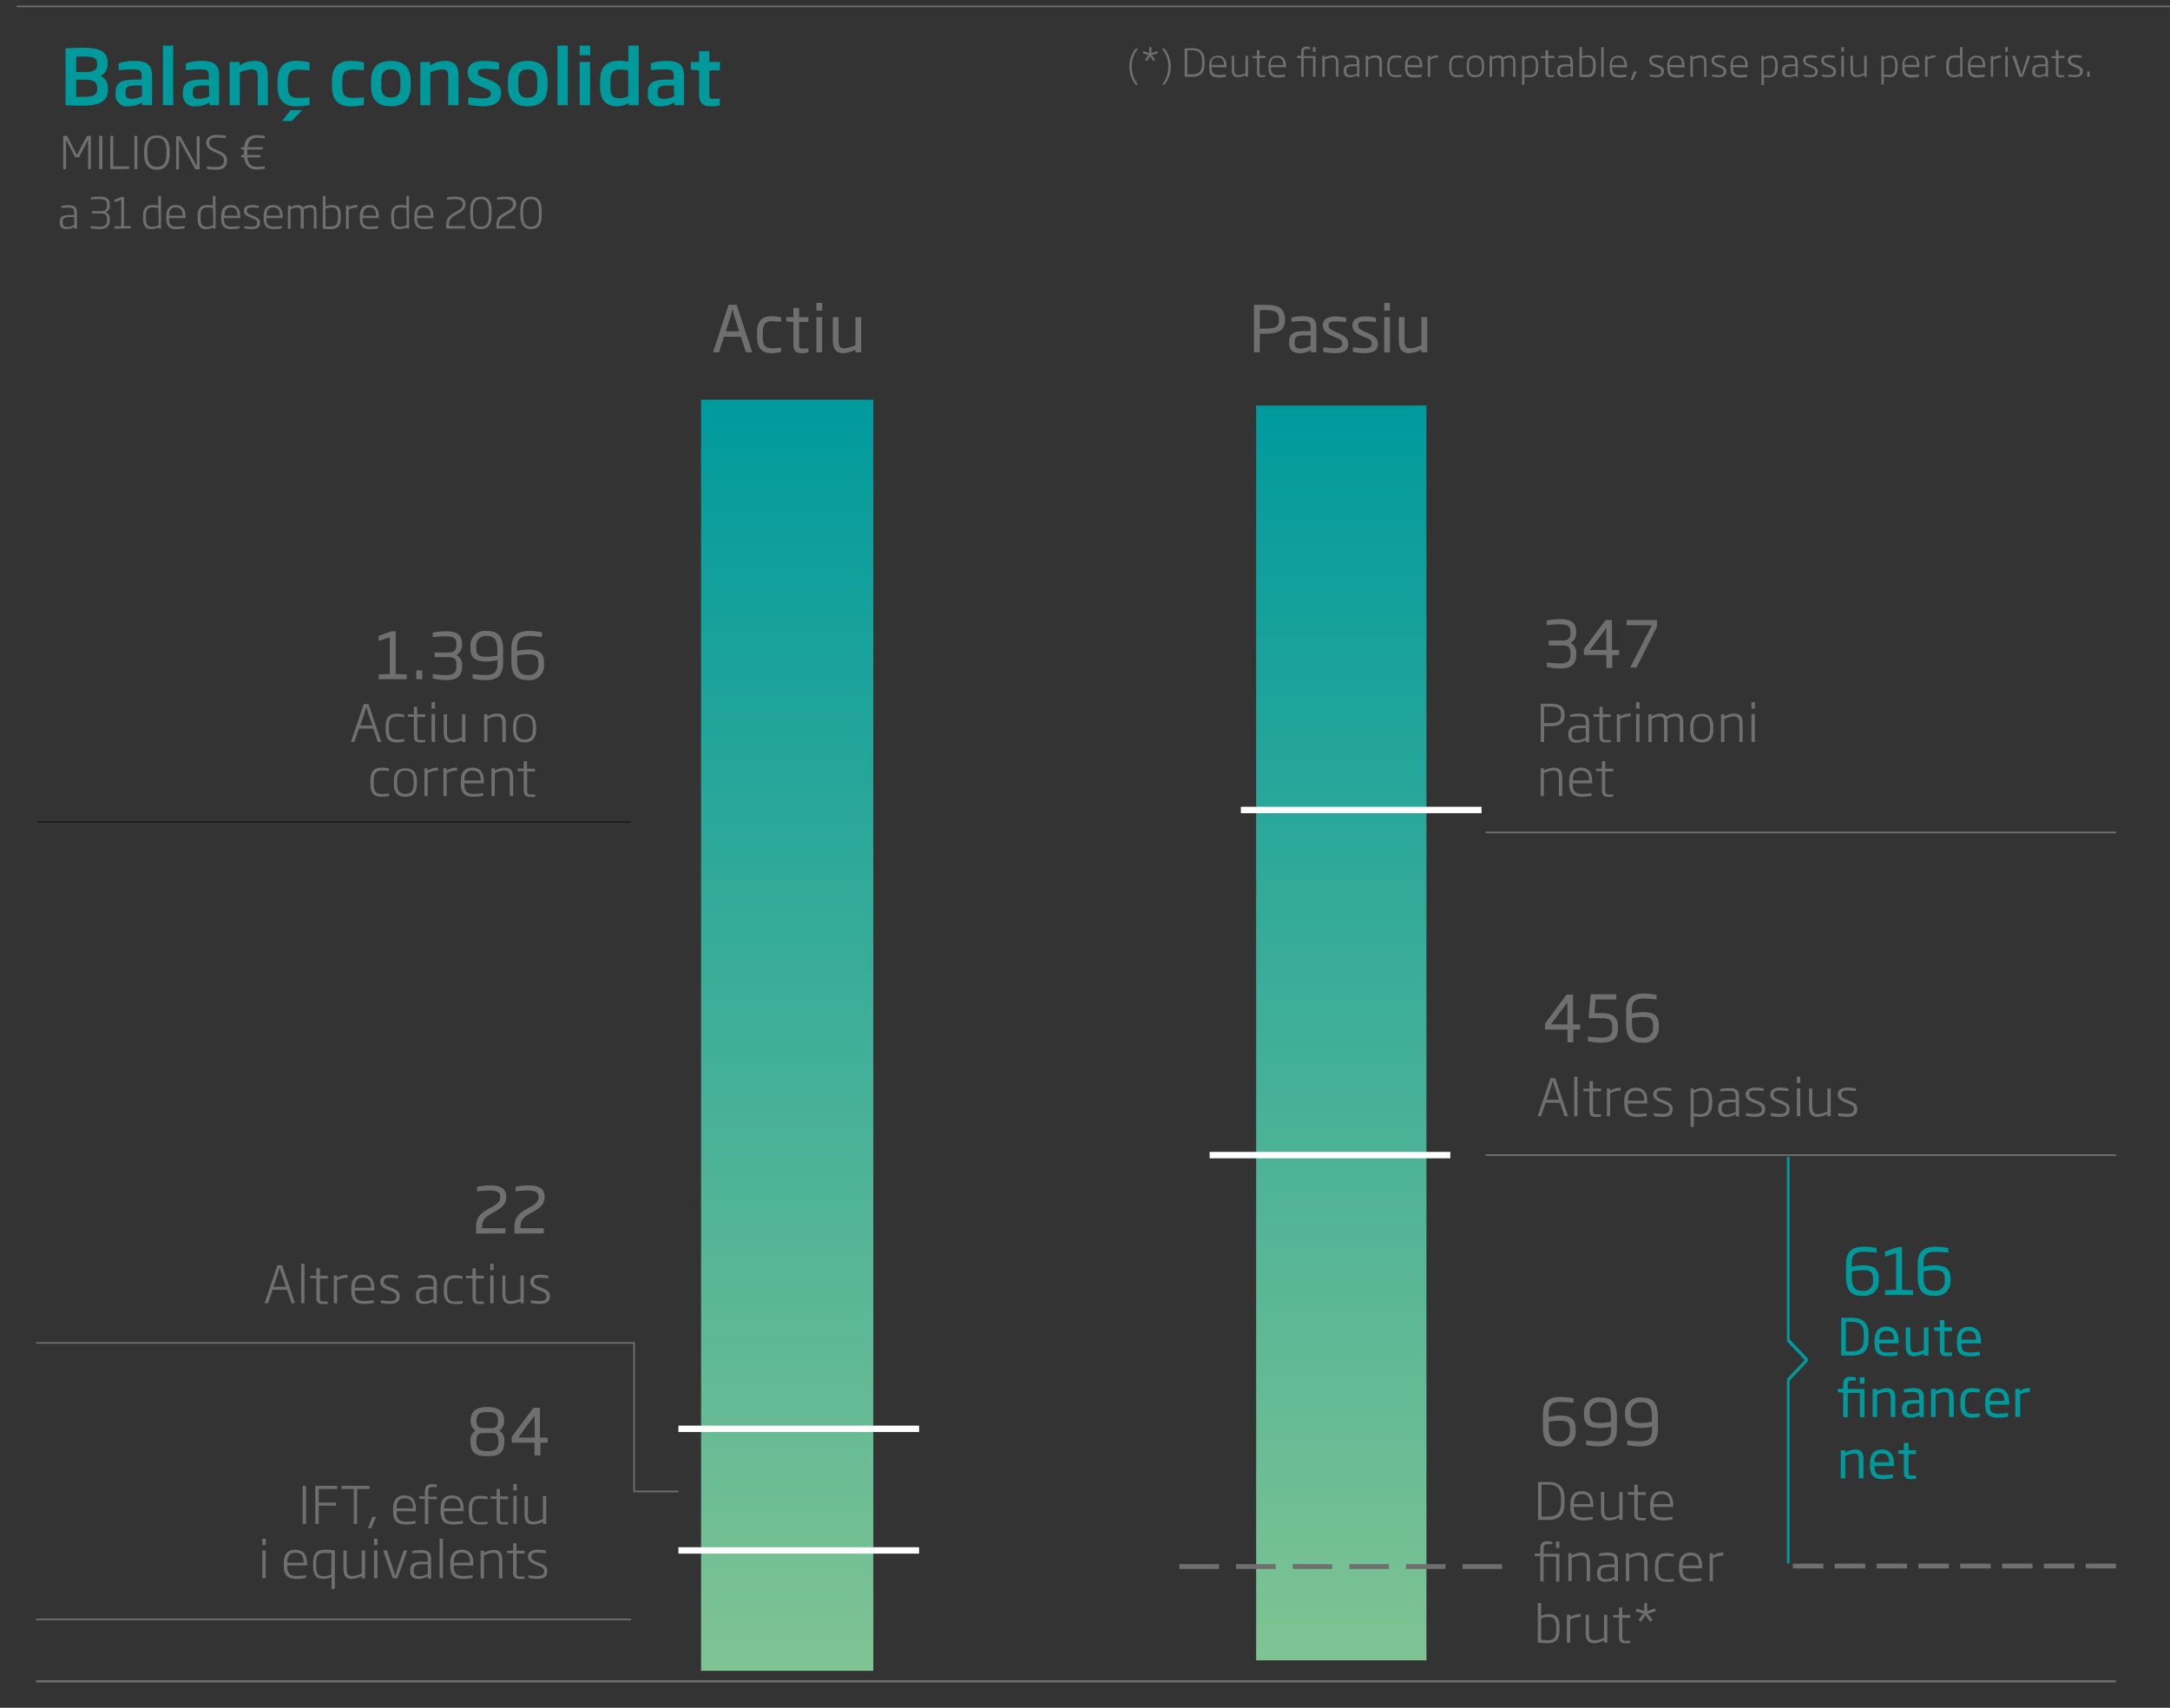 <svg xmlns="http://www.w3.org/2000/svg" xmlns:xlink="http://www.w3.org/1999/xlink" width="339.18" height="266.97" viewBox="0 0 339.18 266.97"><rect x="0" y="0" width="339.18" height="266.97" fill="#333333" stroke="none"/><defs><style>.cls-1,.cls-10,.cls-11,.cls-2,.cls-7,.cls-8{fill:none;}.cls-11,.cls-2,.cls-7,.cls-8{stroke:#706f6f;}.cls-10,.cls-11,.cls-2,.cls-7,.cls-8{stroke-miterlimit:10;}.cls-2{stroke-width:0.35px;}.cls-3{fill:url(#Nueva_muestra_de_degradado_1);}.cls-4{fill:url(#Nueva_muestra_de_degradado_1-2);}.cls-5{clip-path:url(#clip-path);}.cls-6{fill:#009a9d;}.cls-7,.cls-8{stroke-width:0.75px;}.cls-7{stroke-dasharray:6.19 2.66;}.cls-8{stroke-dasharray:4.77 1.77;}.cls-9{fill:#706f6f;}.cls-10{stroke:#1d1d1b;}.cls-10,.cls-11{stroke-width:0.25px;}.cls-12{fill:#fff;}</style><linearGradient id="Nueva_muestra_de_degradado_1" x1="123.03" y1="261.2" x2="123.03" y2="62.48" gradientUnits="userSpaceOnUse"><stop offset="0" stop-color="#7fc393"/><stop offset="1" stop-color="#009a9d"/></linearGradient><linearGradient id="Nueva_muestra_de_degradado_1-2" x1="209.65" y1="259.55" x2="209.65" y2="63.39" xlink:href="#Nueva_muestra_de_degradado_1"/><clipPath id="clip-path"><rect class="cls-1" x="5.64" width="351.34" height="263.08"/></clipPath></defs><title>1-informacion-compania-09-CA</title><g id="common"><rect class="cls-1" x="-48.3" width="405.28" height="263.08"/><rect class="cls-1" x="-374.04" y="7.13" width="401.51" height="293.32"/><rect class="cls-1" x="-374.04" y="7.13" width="401.51" height="293.32"/><rect class="cls-1" x="-374.04" y="7.13" width="401.51" height="293.32"/><rect class="cls-1" x="-374.04" y="7.13" width="401.51" height="293.32"/><rect class="cls-1" x="-374.04" y="7.13" width="401.51" height="293.32"/><rect class="cls-1" x="-374.04" y="7.13" width="401.51" height="293.32"/><rect class="cls-1" x="-374.04" y="7.13" width="401.51" height="293.32"/><rect class="cls-1" x="-374.04" y="7.13" width="401.51" height="293.32"/><rect class="cls-1" x="-374.04" y="7.13" width="401.51" height="293.32"/><rect class="cls-1" x="-374.04" y="7.13" width="401.51" height="293.32"/><line class="cls-2" x1="5.64" y1="262.83" x2="330.72" y2="262.83"/><rect class="cls-3" x="109.58" y="62.48" width="26.92" height="198.71"/><rect class="cls-4" x="196.34" y="63.39" width="26.62" height="196.16"/><g class="cls-5"><path class="cls-6" d="M279.72,244.16V215.83l2.83-3,.08-.23-.08-.24-2.83-3V181.1c0-.16-.09-.29-.2-.29s-.21.13-.21.29v28.43l.08.23,2.7,2.85-2.7,2.84-.08.23v28.48c0,.16.09.29.21.29s.2-.13.2-.29"/></g><line class="cls-7" x1="184.35" y1="244.89" x2="234.84" y2="244.89"/><line class="cls-8" x1="280.23" y1="244.81" x2="330.72" y2="244.81"/><path class="cls-9" d="M59.19,106.18v-.75l1.73-.06V99.63l-1.74.56v-.8l2-.7h.67v6.68l1.72.06v.75Z"/><path class="cls-9" d="M65.07,106.18V104.8H66v1.38Z"/><path class="cls-9" d="M69.65,106.32a9.87,9.87,0,0,1-2-.26v-.69a16.47,16.47,0,0,0,2,.16c1.12,0,1.69-.24,1.69-1.36v-.25c0-.67-.13-1.2-1.25-1.2H67.93V102h2.15c1.12,0,1.25-.58,1.25-1.24,0-1-.38-1.29-1.7-1.29a17.32,17.32,0,0,0-2,.14v-.71a11.87,11.87,0,0,1,2-.22c1.75,0,2.59.48,2.59,2.08a1.71,1.71,0,0,1-.89,1.62,1.63,1.63,0,0,1,.89,1.59v.25C72.24,105.79,71.29,106.32,69.65,106.32Z"/><path class="cls-9" d="M75.88,106.32a10.68,10.68,0,0,1-2-.22v-.72a17.94,17.94,0,0,0,2,.15c1.71,0,1.88-.81,1.88-2v-.35a7.49,7.49,0,0,1-1.74.23c-1.25,0-2.48-.26-2.48-2V101A2.24,2.24,0,0,1,76,98.63c1.33,0,2.64.29,2.64,3v1.93C78.65,105.33,78,106.32,75.88,106.32Zm1.86-4.79c0-1.73-.67-2.11-1.73-2.11A1.44,1.44,0,0,0,74.44,101v.38c0,1.12.59,1.29,1.6,1.29a7.83,7.83,0,0,0,1.7-.19Z"/><path class="cls-9" d="M82.58,106.32c-1.33,0-2.65-.29-2.65-2.95v-1.93c0-1.82.68-2.81,2.78-2.81a10.68,10.68,0,0,1,2,.22v.72a18.14,18.14,0,0,0-2-.15c-1.72,0-1.88.81-1.88,2v.35a7.49,7.49,0,0,1,1.74-.23c1.25,0,2.47.26,2.47,2V104A2.23,2.23,0,0,1,82.58,106.32Zm1.57-2.73c0-1.12-.59-1.29-1.6-1.29a7.83,7.83,0,0,0-1.7.19v.93c0,1.73.67,2.11,1.73,2.11A1.44,1.44,0,0,0,84.15,104Z"/><path class="cls-9" d="M243.78,104.5a9.85,9.85,0,0,1-2-.26v-.69a16.27,16.27,0,0,0,2,.16c1.12,0,1.69-.24,1.69-1.36v-.25c0-.67-.13-1.2-1.25-1.2h-2.14v-.77h2.14c1.12,0,1.25-.58,1.25-1.24,0-1-.38-1.29-1.7-1.29a17.31,17.31,0,0,0-2,.14V97a11.84,11.84,0,0,1,2-.22c1.75,0,2.6.48,2.6,2.08a1.7,1.7,0,0,1-.9,1.62,1.64,1.64,0,0,1,.9,1.59v.25C246.38,104,245.42,104.5,243.78,104.5Z"/><path class="cls-9" d="M252,102.4v2h-.92v-2h-3.51v-.94l3.38-4.53h1v4.67h1.13v.8Zm-.92-4.23-2.59,3.43h2.59Z"/><path class="cls-9" d="M255.8,104.36h-1l3.4-6.61h-3.94v-.82H259v1Z"/><path class="cls-9" d="M245.91,160.94v2H245v-2h-3.51V160l3.38-4.53h1v4.67H247v.8Zm-.92-4.23-2.59,3.43H245Z"/><path class="cls-9" d="M250.19,163a10,10,0,0,1-2-.24v-.73a17.09,17.09,0,0,0,2,.18c1.32,0,1.81-.36,1.81-1.42v-.29c0-1-.35-1.34-1.81-1.34H248.3l.32-3.73h4v.82H249.4l-.19,2.12h1c1.87,0,2.68.62,2.68,2.13v.29C252.9,162.43,252,163,250.19,163Z"/><path class="cls-9" d="M256.81,163c-1.32,0-2.64-.29-2.64-2.95v-1.93c0-1.82.68-2.81,2.77-2.81a10.68,10.68,0,0,1,2,.22v.72a17.94,17.94,0,0,0-2-.15c-1.71,0-1.87.81-1.87,2v.35a7.41,7.41,0,0,1,1.73-.23c1.25,0,2.48.26,2.48,2v.42A2.24,2.24,0,0,1,256.81,163Zm1.57-2.73c0-1.12-.59-1.29-1.6-1.29a7.81,7.81,0,0,0-1.69.19v.93c0,1.73.67,2.11,1.72,2.11a1.44,1.44,0,0,0,1.57-1.56Z"/><path class="cls-9" d="M243.81,226.11c-1.33,0-2.65-.29-2.65-3v-1.93c0-1.82.68-2.81,2.78-2.81a10.68,10.68,0,0,1,2,.22v.72a17.94,17.94,0,0,0-2-.15c-1.72,0-1.88.81-1.88,2v.35a7.49,7.49,0,0,1,1.74-.23c1.25,0,2.48.26,2.48,2v.42A2.24,2.24,0,0,1,243.81,226.11Zm1.57-2.73c0-1.12-.59-1.29-1.6-1.29a7.83,7.83,0,0,0-1.7.19v.93c0,1.73.67,2.11,1.73,2.11a1.44,1.44,0,0,0,1.57-1.56Z"/><path class="cls-9" d="M249.93,226.11a10.68,10.68,0,0,1-2-.22v-.72a17.94,17.94,0,0,0,2,.15c1.72,0,1.88-.81,1.88-2V223a7.49,7.49,0,0,1-1.74.23c-1.25,0-2.48-.26-2.48-2v-.42a2.24,2.24,0,0,1,2.49-2.35c1.33,0,2.65.29,2.65,3v1.93C252.71,225.12,252,226.11,249.93,226.11Zm1.86-4.79c0-1.73-.67-2.11-1.73-2.11a1.44,1.44,0,0,0-1.57,1.56v.38c0,1.12.59,1.29,1.6,1.29a7.83,7.83,0,0,0,1.7-.19Z"/><path class="cls-9" d="M256.34,226.11a10.68,10.68,0,0,1-2-.22v-.72a17.94,17.94,0,0,0,2,.15c1.72,0,1.88-.81,1.88-2V223a7.49,7.49,0,0,1-1.74.23c-1.25,0-2.48-.26-2.48-2v-.42a2.24,2.24,0,0,1,2.49-2.35c1.33,0,2.65.29,2.65,3v1.93C259.12,225.12,258.44,226.11,256.34,226.11Zm1.86-4.79c0-1.73-.67-2.11-1.73-2.11a1.44,1.44,0,0,0-1.57,1.56v.38c0,1.12.59,1.29,1.6,1.29a7.83,7.83,0,0,0,1.7-.19Z"/><path class="cls-6" d="M291.19,202.58c-1.33,0-2.65-.29-2.65-3V197.7c0-1.82.68-2.81,2.78-2.81a10.44,10.44,0,0,1,2,.22v.72a17.54,17.54,0,0,0-2-.15c-1.72,0-1.88.81-1.88,2v.35a7.49,7.49,0,0,1,1.74-.23c1.25,0,2.48.26,2.48,2v.42A2.24,2.24,0,0,1,291.19,202.58Zm1.57-2.73c0-1.12-.59-1.29-1.6-1.29a7.83,7.83,0,0,0-1.7.19v.93c0,1.73.67,2.11,1.73,2.11a1.44,1.44,0,0,0,1.57-1.56Z"/><path class="cls-6" d="M294.64,202.44v-.75l1.73-.06v-5.74l-1.74.56v-.8l2-.7h.67v6.68l1.72.06v.75Z"/><path class="cls-6" d="M302.4,202.58c-1.33,0-2.65-.29-2.65-3V197.7c0-1.82.68-2.81,2.78-2.81a10.44,10.44,0,0,1,2,.22v.72a17.54,17.54,0,0,0-2-.15c-1.72,0-1.88.81-1.88,2v.35a7.49,7.49,0,0,1,1.74-.23c1.25,0,2.48.26,2.48,2v.42A2.24,2.24,0,0,1,302.4,202.58Zm1.57-2.73c0-1.12-.59-1.29-1.6-1.29a7.83,7.83,0,0,0-1.7.19v.93c0,1.73.67,2.11,1.73,2.11a1.44,1.44,0,0,0,1.57-1.56Z"/><path class="cls-9" d="M74.41,192.84v-.94c0-1.62.63-2.22,2.27-3.11,1.24-.67,1.5-1,1.5-1.69s-.46-1-1.69-1a13,13,0,0,0-1.91.15v-.71a9.37,9.37,0,0,1,2-.23c1.72,0,2.55.53,2.55,1.8,0,.93-.41,1.57-1.9,2.37s-1.88,1.25-1.88,2.42V192H79v.81Z"/><path class="cls-9" d="M80.41,192.84v-.94c0-1.62.63-2.22,2.27-3.11,1.24-.67,1.5-1,1.5-1.69s-.46-1-1.69-1a13,13,0,0,0-1.91.15v-.71a9.37,9.37,0,0,1,2-.23c1.72,0,2.55.53,2.55,1.8,0,.93-.41,1.57-1.9,2.37s-1.88,1.25-1.88,2.42V192H85v.81Z"/><path class="cls-9" d="M76.17,227.63c-1.26,0-2.63-.1-2.63-2.28a1.77,1.77,0,0,1,.81-1.72,1.67,1.67,0,0,1-.78-1.56c0-1.81,1.34-2.12,2.63-2.12s2.6.31,2.6,2.12a1.67,1.67,0,0,1-.78,1.56,1.77,1.77,0,0,1,.81,1.72C78.83,227.53,77.46,227.63,76.17,227.63Zm.69-3.61H75.51c-.8,0-1.05.4-1.05,1.33,0,1.35.71,1.49,1.74,1.49s1.71-.14,1.71-1.49C77.9,224.42,77.66,224,76.86,224Zm-.69-3.28c-1,0-1.69.15-1.69,1.33,0,.73.23,1.17,1,1.17h1.35c.8,0,1-.44,1-1.17C77.89,220.89,77.17,220.74,76.17,220.74Z"/><path class="cls-9" d="M84.47,225.53v2h-.92v-2H80v-.94l3.39-4.52h1v4.66H85.6v.8Zm-.92-4.23L81,224.73h2.6Z"/><line class="cls-10" x1="5.91" y1="128.49" x2="98.64" y2="128.49"/><line class="cls-11" x1="232.22" y1="130.13" x2="330.76" y2="130.13"/><line class="cls-11" x1="232.22" y1="180.57" x2="330.76" y2="180.57"/><line class="cls-11" x1="5.64" y1="253.15" x2="98.64" y2="253.15"/><polyline class="cls-11" points="5.64 209.93 99.11 209.93 99.11 233.15 106.04 233.15"/><rect class="cls-12" x="106.04" y="222.86" width="37.62" height="1"/><rect class="cls-12" x="189.07" y="180.07" width="37.62" height="1"/><rect class="cls-12" x="193.95" y="126.12" width="37.62" height="1"/><rect class="cls-12" x="106.04" y="241.87" width="37.62" height="1"/><line class="cls-11" x1="2.6" y1="1" x2="339.18" y2="1"/></g><g id="CA"><path class="cls-9" d="M116.59,55.07l-.77-2.43h-2.65l-.79,2.43h-.93l2.43-7.42h1.26l2.43,7.42Zm-1.75-5.43a9.06,9.06,0,0,1-.3-1.22h-.1a10.88,10.88,0,0,1-.3,1.22l-.7,2.16h2.1Z"/><path class="cls-9" d="M120.53,55.21c-1.5,0-2.2-.91-2.2-2.48V51.9c0-1.57.7-2.46,2.2-2.46a5.77,5.77,0,0,1,1.56.19v.67c-.67-.06-1.14-.09-1.43-.09-.88,0-1.43.33-1.43,1.69v.83c0,1.37.55,1.71,1.43,1.71.29,0,.76,0,1.43-.1V55A5.77,5.77,0,0,1,120.53,55.21Z"/><path class="cls-9" d="M125.36,55.21c-1,0-1.35-.36-1.35-1.4V50.33l-1.11-.08v-.67H124V48.15h.9v1.43h1.46v.75h-1.46v3.44c0,.62,0,.72.55.72.31,0,.74,0,.91-.05v.62A3.78,3.78,0,0,1,125.36,55.21Z"/><path class="cls-9" d="M127.6,48.56V47.34h.91v1.22Zm0,6.51V49.58h.9v5.49Z"/><path class="cls-9" d="M133.71,55.07v-.43a4.34,4.34,0,0,1-1.9.57c-1.36,0-1.63-.94-1.63-2.13v-3.5h.89v3.5c0,1,.16,1.36.92,1.36a4.6,4.6,0,0,0,1.72-.49V49.58h.9v5.49Z"/><path class="cls-9" d="M59.05,116l-.7-2.1H56.09l-.7,2.1h-.54l2-5.94h.75l2,5.94Zm-1.54-4.58c-.1-.31-.18-.59-.26-.92h0c-.08.33-.16.61-.26.92l-.68,2h1.92Z"/><path class="cls-9" d="M62,116.06c-1.19,0-1.73-.62-1.73-2v-.48c0-1.39.56-2,1.73-2a6,6,0,0,1,1.19.13v.4c-.53-.05-.88-.08-1.12-.08-.82,0-1.28.31-1.28,1.58V114c0,1.3.45,1.6,1.28,1.6.23,0,.58,0,1.12-.09v.4A5.72,5.72,0,0,1,62,116.06Z"/><path class="cls-9" d="M65.69,116.06c-.73,0-1-.28-1-1.08v-2.92l-.94,0v-.4h.94v-1.17h.52v1.17h1.25v.44H65.23V115c0,.55.07.68.52.68.22,0,.54,0,.73,0V116A4.1,4.1,0,0,1,65.69,116.06Z"/><path class="cls-9" d="M67.46,110.77v-1H68v1Zm0,5.19v-4.34H68V116Z"/><path class="cls-9" d="M72.22,116v-.35a3.39,3.39,0,0,1-1.54.45c-1.07,0-1.32-.66-1.32-1.69v-2.75h.51v2.75c0,.93.21,1.25.9,1.25a3.43,3.43,0,0,0,1.45-.43v-3.57h.52V116Z"/><path class="cls-9" d="M78.53,116v-2.75c0-.93-.2-1.25-.89-1.25a3.52,3.52,0,0,0-1.45.42V116h-.52v-4.34h.52V112a3.2,3.2,0,0,1,1.5-.46c1.12,0,1.37.59,1.37,1.7V116Z"/><path class="cls-9" d="M82,116.06c-1.24,0-1.81-.7-1.81-2v-.47c0-1.33.57-2,1.81-2s1.8.71,1.8,2V114C83.81,115.36,83.24,116.06,82,116.06Zm1.28-2.51c0-1.11-.38-1.58-1.28-1.58s-1.29.47-1.29,1.58V114c0,1.11.38,1.59,1.29,1.59s1.28-.48,1.28-1.59Z"/><path class="cls-9" d="M59.63,124.56c-1.19,0-1.73-.62-1.73-2V122c0-1.4.55-2,1.73-2a5.21,5.21,0,0,1,1.19.14v.4a10.32,10.32,0,0,0-1.12-.08c-.82,0-1.28.31-1.28,1.58v.48c0,1.3.45,1.59,1.28,1.59a9,9,0,0,0,1.12-.09v.4A5,5,0,0,1,59.63,124.56Z"/><path class="cls-9" d="M63.37,124.56c-1.24,0-1.81-.7-1.81-2v-.46c0-1.34.57-2,1.81-2s1.8.71,1.8,2v.46C65.17,123.86,64.6,124.56,63.37,124.56Zm1.28-2.51c0-1.11-.38-1.58-1.28-1.58s-1.29.47-1.29,1.58v.46c0,1.11.38,1.59,1.29,1.59s1.28-.48,1.28-1.59Z"/><path class="cls-9" d="M66.85,120.87v3.59h-.51v-4.35h.51v.36a2.81,2.81,0,0,1,1.64-.47v.47A3.54,3.54,0,0,0,66.85,120.87Z"/><path class="cls-9" d="M69.82,120.87v3.59h-.51v-4.35h.51v.36a2.78,2.78,0,0,1,1.63-.47v.47A3.5,3.5,0,0,0,69.82,120.87Z"/><path class="cls-9" d="M72.59,122.46v.1c0,1,.27,1.54,1.46,1.54a9.64,9.64,0,0,0,1.48-.12v.42a7,7,0,0,1-1.5.16c-1.48,0-2-.66-2-2.11v-.31c0-1.35.55-2.14,1.8-2.14s1.81.77,1.81,2.2v.26Zm2.54-.51c0-.77-.21-1.49-1.26-1.49s-1.27.74-1.27,1.49V122h2.54Z"/><path class="cls-9" d="M79.68,124.46V121.7c0-.92-.19-1.24-.89-1.24a3.69,3.69,0,0,0-1.45.41v3.59h-.52v-4.35h.52v.36a3.21,3.21,0,0,1,1.5-.47c1.12,0,1.37.59,1.37,1.7v2.76Z"/><path class="cls-9" d="M82.86,124.56c-.73,0-1-.28-1-1.08v-2.93l-.95,0v-.4h.95V119h.52v1.16h1.25v.44H82.4v2.91c0,.55.07.68.52.68.21,0,.53,0,.73,0v.36A4.13,4.13,0,0,1,82.86,124.56Z"/><path class="cls-9" d="M242.24,113.54h-.88V116h-.54V110l1.43,0c1.4,0,2.3.35,2.3,1.71v.1C244.55,113.16,243.64,113.54,242.24,113.54ZM244,111.7c0-1-.57-1.23-1.77-1.23l-.89,0v2.57h.88c1.2,0,1.78-.28,1.78-1.27Z"/><path class="cls-9" d="M247.87,116v-.31a2.77,2.77,0,0,1-1.44.41c-.85,0-1.3-.38-1.3-1.24v-.12c0-1.11.71-1.33,2-1.33h.73V113c0-.85-.18-1-1.15-1a12,12,0,0,0-1.27.09v-.38a6.66,6.66,0,0,1,1.31-.15c1.38,0,1.64.47,1.64,1.49v3Zm0-2.18h-.73c-1.05,0-1.47.14-1.47.92v.15c0,.6.34.81.88.81a2.61,2.61,0,0,0,1.32-.4Z"/><path class="cls-9" d="M251,116.06c-.73,0-1-.28-1-1.08v-2.92l-.94,0v-.4H250v-1.17h.52v1.17h1.25v.44h-1.25V115c0,.55.07.68.52.68.21,0,.53,0,.73,0V116A4.2,4.2,0,0,1,251,116.06Z"/><path class="cls-9" d="M253.24,112.38V116h-.52v-4.34h.52V112a2.75,2.75,0,0,1,1.63-.46V112A3.38,3.38,0,0,0,253.24,112.38Z"/><path class="cls-9" d="M255.73,110.77v-1h.54v1Zm0,5.19v-4.34h.53V116Z"/><path class="cls-9" d="M262.55,116v-2.9c0-.69-.05-1.1-.76-1.1a2.62,2.62,0,0,0-1.22.41,3.4,3.4,0,0,1,.06.69V116h-.53v-2.9c0-.71,0-1.1-.72-1.1a2.65,2.65,0,0,0-1.21.41V116h-.52v-4.34h.52V112a2.38,2.38,0,0,1,1.32-.45,1,1,0,0,1,1,.48,2.58,2.58,0,0,1,1.4-.48c1.16,0,1.22.82,1.22,1.55V116Z"/><path class="cls-9" d="M266,116.06c-1.23,0-1.81-.7-1.81-2v-.47c0-1.33.58-2,1.81-2s1.8.71,1.8,2V114C267.83,115.36,267.26,116.06,266,116.06Zm1.28-2.51c0-1.11-.38-1.58-1.28-1.58s-1.29.47-1.29,1.58V114c0,1.11.38,1.59,1.29,1.59s1.28-.48,1.28-1.59Z"/><path class="cls-9" d="M271.87,116v-2.75c0-.93-.2-1.25-.9-1.25a3.56,3.56,0,0,0-1.45.42V116H269v-4.34h.52V112a3.2,3.2,0,0,1,1.5-.46c1.12,0,1.37.59,1.37,1.7V116Z"/><path class="cls-9" d="M273.76,110.77v-1h.54v1Zm0,5.19v-4.34h.53V116Z"/><path class="cls-9" d="M243.66,124.46V121.7c0-.92-.2-1.24-.9-1.24a3.65,3.65,0,0,0-1.44.41v3.59h-.52v-4.35h.52v.36a3.18,3.18,0,0,1,1.49-.47c1.12,0,1.38.59,1.38,1.7v2.76Z"/><path class="cls-9" d="M245.84,122.46v.1c0,1,.27,1.54,1.45,1.54a9.78,9.78,0,0,0,1.49-.12v.42a7.12,7.12,0,0,1-1.51.16c-1.47,0-2-.66-2-2.11v-.31c0-1.35.55-2.14,1.79-2.14s1.81.77,1.81,2.2v.26Zm2.54-.51c0-.77-.22-1.49-1.27-1.49s-1.27.74-1.27,1.49V122h2.54Z"/><path class="cls-9" d="M251.39,124.56c-.74,0-1-.28-1-1.08v-2.93l-.94,0v-.4h.94V119h.52v1.16h1.25v.44h-1.25v2.91c0,.55.08.68.52.68.22,0,.54,0,.73,0v.36A4,4,0,0,1,251.39,124.56Z"/><path class="cls-9" d="M244.54,174.49l-.7-2.1h-2.25l-.71,2.1h-.54l2-5.94h.75l2,5.94ZM243,169.91a8.23,8.23,0,0,1-.25-.92h-.06c-.08.33-.16.62-.26.92l-.68,2h1.92Z"/><path class="cls-9" d="M246.05,174.49v-6.18h.52v6.18Z"/><path class="cls-9" d="M249.43,174.6c-.74,0-1-.28-1-1.08v-2.93l-.94,0v-.4h.94V169H249v1.16h1.25v.44H249v2.91c0,.55.08.67.52.67a5.64,5.64,0,0,0,.73,0v.37A4,4,0,0,1,249.43,174.6Z"/><path class="cls-9" d="M251.67,170.91v3.58h-.51v-4.34h.51v.35a2.84,2.84,0,0,1,1.63-.46v.47A3.38,3.38,0,0,0,251.67,170.91Z"/><path class="cls-9" d="M254.44,172.5v.1c0,1,.28,1.54,1.46,1.54a9.78,9.78,0,0,0,1.49-.12v.42a7.2,7.2,0,0,1-1.51.16c-1.48,0-2-.67-2-2.11v-.31c0-1.36.56-2.14,1.8-2.14s1.81.77,1.81,2.2v.26ZM257,172c0-.77-.22-1.49-1.27-1.49s-1.27.74-1.27,1.49v.07H257Z"/><path class="cls-9" d="M259.88,174.6a6.85,6.85,0,0,1-1.39-.16V174a12.2,12.2,0,0,0,1.38.12c.81,0,1.07-.28,1.07-.72s-.19-.6-1-.92l-.31-.12c-.83-.33-1.21-.68-1.21-1.29s.5-1.06,1.55-1.06a5.45,5.45,0,0,1,1.27.15v.4a11.66,11.66,0,0,0-1.25-.09c-.72,0-1.05.12-1.05.6s.23.58.9.85l.31.13c1,.41,1.29.69,1.29,1.34S261.11,174.6,259.88,174.6Z"/><path class="cls-9" d="M265.76,174.6a6.25,6.25,0,0,1-1-.11v1.68h-.51v-6h.5v.31a2.56,2.56,0,0,1,1.35-.42c1,0,1.54.58,1.54,2.09v.32C267.61,174.08,266.89,174.6,265.76,174.6Zm1.33-2.47c0-1.22-.32-1.63-1.1-1.63a2.94,2.94,0,0,0-1.26.37v3.18a6.5,6.5,0,0,0,1,.1c.86,0,1.33-.35,1.33-1.7Z"/><path class="cls-9" d="M271.3,174.49v-.31a2.74,2.74,0,0,1-1.45.42c-.85,0-1.29-.39-1.29-1.25v-.12c0-1.1.71-1.33,2-1.33h.73v-.36c0-.85-.18-1-1.15-1a9.83,9.83,0,0,0-1.27.09v-.39a6.66,6.66,0,0,1,1.31-.15c1.39,0,1.64.47,1.64,1.5v3Zm0-2.18h-.73c-1.05,0-1.46.15-1.46.92v.15c0,.6.33.81.87.81a2.72,2.72,0,0,0,1.32-.39Z"/><path class="cls-9" d="M274.31,174.6a6.85,6.85,0,0,1-1.39-.16V174a12.42,12.42,0,0,0,1.38.12c.81,0,1.07-.28,1.07-.72s-.19-.6-1-.92l-.31-.12c-.83-.33-1.21-.68-1.21-1.29s.5-1.06,1.55-1.06a5.45,5.45,0,0,1,1.27.15v.4a11.66,11.66,0,0,0-1.25-.09c-.72,0-1,.12-1,.6s.22.58.89.85l.31.13c1,.41,1.29.69,1.29,1.34S275.54,174.6,274.31,174.6Z"/><path class="cls-9" d="M278.17,174.6a6.85,6.85,0,0,1-1.39-.16V174a12.21,12.21,0,0,0,1.37.12c.82,0,1.08-.28,1.08-.72s-.2-.6-1-.92l-.31-.12c-.83-.33-1.22-.68-1.22-1.29s.51-1.06,1.55-1.06a5.47,5.47,0,0,1,1.28.15v.4a11.84,11.84,0,0,0-1.25-.09c-.72,0-1.05.12-1.05.6s.22.58.9.85l.31.13c1,.41,1.29.69,1.29,1.34S279.39,174.6,278.17,174.6Z"/><path class="cls-9" d="M280.86,169.3v-1h.53v1Zm0,5.19v-4.34h.53v4.34Z"/><path class="cls-9" d="M285.63,174.49v-.35a3.45,3.45,0,0,1-1.55.46c-1.06,0-1.32-.67-1.32-1.7v-2.75h.51v2.75c0,.93.21,1.25.91,1.25a3.64,3.64,0,0,0,1.45-.42v-3.58h.52v4.34Z"/><path class="cls-9" d="M288.71,174.6a6.85,6.85,0,0,1-1.39-.16V174a12.2,12.2,0,0,0,1.38.12c.81,0,1.07-.28,1.07-.72s-.19-.6-1-.92l-.31-.12c-.83-.33-1.21-.68-1.21-1.29s.5-1.06,1.55-1.06a5.45,5.45,0,0,1,1.27.15v.4a11.66,11.66,0,0,0-1.25-.09c-.72,0-1,.12-1,.6s.22.58.89.85l.31.13c1,.41,1.29.69,1.29,1.34S289.94,174.6,288.71,174.6Z"/><path class="cls-9" d="M242,237.6c-.67,0-1,0-1.6,0v-5.94c.64,0,.86,0,1.6,0,1.78,0,2.55.92,2.55,2.64v.7C244.56,236.66,243.83,237.6,242,237.6Zm2-3.36c0-1.61-.7-2.16-2.05-2.16l-1,0v5c.3,0,.64,0,1,0,1.35,0,2.05-.58,2.05-2.19Z"/><path class="cls-9" d="M246,235.57v.1c0,1,.28,1.54,1.46,1.54a9.78,9.78,0,0,0,1.49-.12v.42a7.2,7.2,0,0,1-1.51.16c-1.48,0-2-.66-2-2.11v-.3c0-1.36.56-2.15,1.8-2.15s1.81.77,1.81,2.2v.26Zm2.55-.51c0-.77-.22-1.49-1.27-1.49s-1.27.74-1.27,1.49v.07h2.55Z"/><path class="cls-9" d="M253.1,237.57v-.36a3.33,3.33,0,0,1-1.55.46c-1.06,0-1.32-.66-1.32-1.7v-2.75h.52V236c0,.93.2,1.25.9,1.25a3.64,3.64,0,0,0,1.45-.42v-3.58h.52v4.35Z"/><path class="cls-9" d="M256.44,237.67c-.73,0-1-.28-1-1.08v-2.93l-1,0v-.4h1v-1.16H256v1.16h1.24v.44H256v2.91c0,.55.07.68.52.68.21,0,.53,0,.72,0v.36A3.91,3.91,0,0,1,256.44,237.67Z"/><path class="cls-9" d="M258.48,235.57v.1c0,1,.27,1.54,1.46,1.54a9.88,9.88,0,0,0,1.49-.12v.42a7.2,7.2,0,0,1-1.51.16c-1.48,0-2-.66-2-2.11v-.3c0-1.36.55-2.15,1.8-2.15s1.81.77,1.81,2.2v.26Zm2.54-.51c0-.77-.21-1.49-1.26-1.49s-1.27.74-1.27,1.49v.07H261Z"/><path class="cls-9" d="M240.75,247.17v-3.91l-.87,0v-.4h.87v-.59c0-.79.12-1.33,1.09-1.33a4.68,4.68,0,0,1,.79.09v.37a7,7,0,0,0-.74,0c-.55,0-.62.24-.62.91v.59h2.47v4.35h-.52v-3.91h-1.95v3.91Zm2.46-5.19v-1h.53v1Z"/><path class="cls-9" d="M248,247.17v-2.75c0-.93-.2-1.25-.89-1.25a3.65,3.65,0,0,0-1.45.41v3.59h-.52v-4.35h.52v.35a3.28,3.28,0,0,1,1.49-.46c1.12,0,1.38.59,1.38,1.71v2.75Z"/><path class="cls-9" d="M252.37,247.17v-.32a2.71,2.71,0,0,1-1.45.42c-.85,0-1.29-.39-1.29-1.25v-.12c0-1.1.71-1.33,2-1.33h.73v-.36c0-.85-.18-1.05-1.15-1.05a9.83,9.83,0,0,0-1.27.09v-.39a6.66,6.66,0,0,1,1.31-.15c1.39,0,1.64.47,1.64,1.5v3Zm0-2.19h-.73c-1.05,0-1.46.15-1.46.92v.15c0,.6.33.81.88.81a2.67,2.67,0,0,0,1.31-.39Z"/><path class="cls-9" d="M257,247.17v-2.75c0-.93-.2-1.25-.89-1.25a3.65,3.65,0,0,0-1.45.41v3.59h-.52v-4.35h.52v.35a3.32,3.32,0,0,1,1.5-.46c1.11,0,1.37.59,1.37,1.71v2.75Z"/><path class="cls-9" d="M260.42,247.27c-1.19,0-1.74-.62-1.74-2v-.48c0-1.4.56-2,1.74-2a5.28,5.28,0,0,1,1.19.14v.4a10.32,10.32,0,0,0-1.12-.08c-.82,0-1.28.31-1.28,1.58v.48c0,1.3.45,1.59,1.28,1.59a9.23,9.23,0,0,0,1.12-.09v.4A5,5,0,0,1,260.42,247.27Z"/><path class="cls-9" d="M263,245.17v.1c0,1,.27,1.54,1.46,1.54a9.64,9.64,0,0,0,1.48-.12v.42a7,7,0,0,1-1.5.16c-1.48,0-2-.66-2-2.11v-.31c0-1.35.55-2.14,1.8-2.14s1.81.77,1.81,2.2v.26Zm2.54-.51c0-.77-.21-1.49-1.26-1.49s-1.27.74-1.27,1.49v.07h2.54Z"/><path class="cls-9" d="M267.74,243.58v3.59h-.51v-4.35h.51v.35a2.84,2.84,0,0,1,1.63-.46v.47A3.5,3.5,0,0,0,267.74,243.58Z"/><path class="cls-9" d="M241.87,256.87a11.85,11.85,0,0,1-1.5-.1v-6.18h.52v2a3,3,0,0,1,1.19-.27c1.15,0,1.68.57,1.68,2v.55C243.76,256.29,243.16,256.87,241.87,256.87Zm1.36-2.61c0-1.13-.34-1.49-1.2-1.49a3.11,3.11,0,0,0-1.14.22v3.37c.31,0,.66.05,1,.05.95,0,1.36-.37,1.36-1.6Z"/><path class="cls-9" d="M245.43,253.18v3.59h-.52v-4.35h.52v.36a2.76,2.76,0,0,1,1.63-.47v.47A3.5,3.5,0,0,0,245.43,253.18Z"/><path class="cls-9" d="M250.71,256.77v-.36a3.29,3.29,0,0,1-1.54.46c-1.06,0-1.32-.66-1.32-1.7v-2.75h.51v2.75c0,.93.21,1.25.91,1.25a3.55,3.55,0,0,0,1.44-.42v-3.58h.52v4.35Z"/><path class="cls-9" d="M254.06,256.87c-.74,0-1-.28-1-1.08v-2.93l-.94,0v-.4h.94v-1.16h.52v1.16h1.25v.44h-1.25v2.91c0,.55.08.68.52.68.22,0,.54,0,.73,0v.36A3.91,3.91,0,0,1,254.06,256.87Z"/><path class="cls-9" d="M258.05,252.1a3.35,3.35,0,0,1-.53.15,4.25,4.25,0,0,1,.35.41l.43.59-.38.27-.42-.58a5.27,5.27,0,0,1-.31-.46c-.08.15-.19.31-.28.45l-.43.59-.37-.27.42-.59a4.46,4.46,0,0,1,.34-.42,4.42,4.42,0,0,1-.52-.14l-.68-.22.13-.44.69.22a3.52,3.52,0,0,1,.51.19c0-.17,0-.36,0-.53v-.73h.46v.73a3.32,3.32,0,0,1,0,.54l.51-.2.69-.23.14.45Z"/><path class="cls-6" d="M289.45,211.91h-1.66V206h1.66c1.85,0,2.61,1,2.61,2.48v1C292.06,210.93,291.36,211.91,289.45,211.91Zm1.86-3.46c0-1.35-.64-1.82-1.92-1.82h-.87v4.63h.87c1.28,0,1.92-.49,1.92-1.84Z"/><path class="cls-6" d="M293.73,210v.09c0,.76.11,1.33,1.33,1.33a10.27,10.27,0,0,0,1.53-.13v.58A6.34,6.34,0,0,1,295,212c-1.56,0-2-.69-2-2.11v-.34c0-1.38.62-2.17,1.86-2.17s1.89.78,1.89,2.26V210Zm2.29-.67c0-.54-.11-1.28-1.14-1.28s-1.14.74-1.14,1.28v.08H296Z"/><path class="cls-6" d="M300.71,211.91v-.34a3.52,3.52,0,0,1-1.52.45c-1.09,0-1.31-.75-1.31-1.7v-2.81h.71v2.81c0,.8.13,1.09.75,1.09a3.81,3.81,0,0,0,1.37-.39v-3.51h.72v4.4Z"/><path class="cls-6" d="M304.3,212c-.8,0-1.09-.28-1.09-1.12v-2.79l-.89-.06v-.54h.89v-1.14h.72v1.14h1.18v.6h-1.18v2.76c0,.5,0,.58.45.58.25,0,.59,0,.73,0v.49A3,3,0,0,1,304.3,212Z"/><path class="cls-6" d="M306.59,210v.09c0,.76.11,1.33,1.32,1.33a10.53,10.53,0,0,0,1.54-.13v.58a6.37,6.37,0,0,1-1.57.17c-1.56,0-2-.69-2-2.11v-.34c0-1.38.61-2.17,1.86-2.17s1.89.78,1.89,2.26V210Zm2.28-.67c0-.54-.11-1.28-1.13-1.28s-1.15.74-1.15,1.28v.08h2.28Z"/><path class="cls-6" d="M288.1,221.51v-3.8l-.84-.08v-.52h.84v-.52c0-.74.1-1.37,1.13-1.37a3.57,3.57,0,0,1,.85.11v.49c-.12,0-.49,0-.77,0-.47,0-.5.24-.5.8v.52h2.61v4.4h-.72v-3.8h-1.89v3.8Zm2.59-5.21v-1h.74v1Z"/><path class="cls-6" d="M295.53,221.51v-2.8c0-.8-.13-1.09-.74-1.09a3.7,3.7,0,0,0-1.38.39v3.5h-.71v-4.4h.71v.35a3.18,3.18,0,0,1,1.46-.46c1.17,0,1.38.63,1.38,1.71v2.8Z"/><path class="cls-6" d="M300,221.51v-.29a2.48,2.48,0,0,1-1.4.4c-.82,0-1.31-.36-1.31-1.24v-.16c0-1.16.79-1.36,2-1.36h.66v-.32c0-.76-.15-.93-1-.93a10.24,10.24,0,0,0-1.36.1v-.52A5.51,5.51,0,0,1,299,217c1.47,0,1.7.54,1.7,1.54v3Zm0-2.11h-.66c-.92,0-1.3.11-1.3.82v.21c0,.5.3.63.74.63a2.53,2.53,0,0,0,1.22-.35Z"/><path class="cls-6" d="M304.66,221.51v-2.8c0-.8-.13-1.09-.74-1.09a3.65,3.65,0,0,0-1.38.39v3.5h-.71v-4.4h.71v.35A3.15,3.15,0,0,1,304,217c1.17,0,1.38.63,1.38,1.71v2.8Z"/><path class="cls-6" d="M308.18,221.62c-1.2,0-1.76-.72-1.76-2V219c0-1.27.56-2,1.76-2a5,5,0,0,1,1.25.15v.55a10.91,10.91,0,0,0-1.15-.08c-.7,0-1.14.26-1.14,1.36v.66c0,1.1.44,1.37,1.14,1.37.23,0,.62,0,1.15-.08v.54A4.51,4.51,0,0,1,308.18,221.62Z"/><path class="cls-6" d="M311,219.58v.09c0,.75.11,1.33,1.32,1.33a10.53,10.53,0,0,0,1.54-.13v.58a6.44,6.44,0,0,1-1.57.17c-1.56,0-2-.69-2-2.11v-.34c0-1.38.61-2.17,1.86-2.17s1.89.78,1.89,2.26v.32Zm2.28-.67c0-.54-.11-1.28-1.13-1.28s-1.15.74-1.15,1.28V219h2.28Z"/><path class="cls-6" d="M315.76,218v3.49H315v-4.4h.71v.36a2.43,2.43,0,0,1,1.56-.47v.64A3.16,3.16,0,0,0,315.76,218Z"/><path class="cls-6" d="M290.55,231.11v-2.8c0-.8-.12-1.09-.73-1.09a3.69,3.69,0,0,0-1.39.39v3.5h-.71v-4.39h.71v.34a3.34,3.34,0,0,1,1.47-.46c1.17,0,1.37.63,1.37,1.71v2.8Z"/><path class="cls-6" d="M293,229.18v.09c0,.75.11,1.33,1.32,1.33a9.31,9.31,0,0,0,1.54-.13v.58a6.44,6.44,0,0,1-1.57.17c-1.56,0-2-.69-2-2.11v-.34c0-1.38.61-2.17,1.86-2.17s1.89.78,1.89,2.26v.32Zm2.28-.67c0-.54-.11-1.28-1.13-1.28S293,228,293,228.51v.08h2.28Z"/><path class="cls-6" d="M298.68,231.22c-.8,0-1.09-.28-1.09-1.12v-2.79l-.88-.06v-.53h.88v-1.15h.72v1.15h1.18v.59h-1.18v2.76c0,.5,0,.58.45.58a6.78,6.78,0,0,0,.73,0v.49A3,3,0,0,1,298.68,231.22Z"/><path class="cls-9" d="M45.56,203.73l-.69-2.1H42.61l-.7,2.1h-.55l2-5.94h.74l2,5.94ZM44,199.15a6.54,6.54,0,0,1-.26-.92h-.06c-.08.33-.16.62-.25.92l-.69,2H44.7Z"/><path class="cls-9" d="M47.07,203.73v-6.18h.52v6.18Z"/><path class="cls-9" d="M50.45,203.84c-.74,0-1-.28-1-1.08v-2.93l-.95,0v-.4h.95v-1.16H50v1.16h1.24v.44H50v2.91c0,.55.07.68.52.68.21,0,.53,0,.72,0v.36A3.91,3.91,0,0,1,50.45,203.84Z"/><path class="cls-9" d="M52.69,200.15v3.58h-.51v-4.34h.51v.35a2.84,2.84,0,0,1,1.63-.46v.47A3.38,3.38,0,0,0,52.69,200.15Z"/><path class="cls-9" d="M55.47,201.74v.1c0,1,.27,1.54,1.45,1.54a9.78,9.78,0,0,0,1.49-.12v.42a7.09,7.09,0,0,1-1.5.16c-1.48,0-2-.67-2-2.11v-.31c0-1.36.55-2.14,1.8-2.14s1.8.77,1.8,2.2v.26Zm2.54-.51c0-.77-.22-1.49-1.26-1.49s-1.28.74-1.28,1.49v.07H58Z"/><path class="cls-9" d="M60.91,203.84a6.87,6.87,0,0,1-1.4-.16v-.41a12.42,12.42,0,0,0,1.38.12c.82,0,1.07-.28,1.07-.72s-.19-.6-1-.92l-.32-.12c-.83-.33-1.21-.68-1.21-1.29s.5-1.06,1.55-1.06a5.37,5.37,0,0,1,1.27.15v.4a11.66,11.66,0,0,0-1.25-.09c-.72,0-1,.12-1,.6s.22.58.89.85l.31.13c1,.41,1.29.69,1.29,1.34S62.13,203.84,60.91,203.84Z"/><path class="cls-9" d="M67.76,203.73v-.31a2.71,2.71,0,0,1-1.45.42c-.84,0-1.29-.39-1.29-1.25v-.12c0-1.1.71-1.33,2-1.33h.74v-.36c0-.85-.19-1.05-1.15-1.05a9.86,9.86,0,0,0-1.28.09v-.39a6.78,6.78,0,0,1,1.32-.15c1.38,0,1.63.47,1.63,1.5v2.95Zm0-2.18H67c-1,0-1.46.15-1.46.92v.15c0,.6.33.81.88.81a2.75,2.75,0,0,0,1.32-.39Z"/><path class="cls-9" d="M71.11,203.84c-1.2,0-1.74-.62-1.74-2v-.48c0-1.4.56-2,1.74-2a5.28,5.28,0,0,1,1.19.14v.4a10.32,10.32,0,0,0-1.12-.08c-.83,0-1.28.31-1.28,1.58v.48c0,1.29.45,1.59,1.28,1.59a9.23,9.23,0,0,0,1.12-.09v.4A5,5,0,0,1,71.11,203.84Z"/><path class="cls-9" d="M74.85,203.84c-.74,0-1-.28-1-1.08v-2.93l-1,0v-.4h1v-1.16h.52v1.16h1.24v.44H74.39v2.91c0,.55.07.68.52.68.21,0,.53,0,.72,0v.36A3.91,3.91,0,0,1,74.85,203.84Z"/><path class="cls-9" d="M76.62,198.55v-1h.53v1Zm0,5.18v-4.34h.53v4.34Z"/><path class="cls-9" d="M81.38,203.73v-.35a3.37,3.37,0,0,1-1.54.46c-1.06,0-1.32-.67-1.32-1.7v-2.75H79v2.75c0,.93.21,1.25.91,1.25a3.55,3.55,0,0,0,1.44-.42v-3.58h.52v4.34Z"/><path class="cls-9" d="M84.35,203.84a6.85,6.85,0,0,1-1.39-.16v-.41a12.2,12.2,0,0,0,1.38.12c.81,0,1.07-.28,1.07-.72s-.19-.6-1-.92l-.31-.12c-.83-.33-1.21-.68-1.21-1.29s.5-1.06,1.55-1.06a5.45,5.45,0,0,1,1.27.15v.4a11.66,11.66,0,0,0-1.25-.09c-.72,0-1,.12-1,.6s.23.58.9.85l.31.13c1,.41,1.29.69,1.29,1.34S85.58,203.84,84.35,203.84Z"/><path class="cls-9" d="M47.3,238.22v-5.94h.54v5.94Z"/><path class="cls-9" d="M49.82,232.76v2.12h2.69v.49H49.82v2.85h-.54v-5.94h3.43v.48Z"/><path class="cls-9" d="M55.83,232.76v5.46H55.3v-5.46H53.38v-.48h4.38v.48Z"/><path class="cls-9" d="M58,238.92h-.48l.66-1.79h.6Z"/><path class="cls-9" d="M62,236.23v.1c0,1,.28,1.54,1.46,1.54a11.24,11.24,0,0,0,1.49-.12v.41a6.51,6.51,0,0,1-1.51.16c-1.48,0-2-.66-2-2.11v-.3c0-1.36.55-2.14,1.79-2.14S65,234.53,65,236v.26Zm2.55-.51c0-.78-.22-1.5-1.27-1.5S62,235,62,235.72v.07H64.5Z"/><path class="cls-9" d="M66.94,234.32v3.9h-.53v-3.9l-.86,0v-.4h.86v-.59c0-.76.13-1.33,1.1-1.33a3.42,3.42,0,0,1,.78.09v.37c-.18,0-.48,0-.72,0-.56,0-.63.24-.63.91v.59h1.33v.44Z"/><path class="cls-9" d="M69.42,236.23v.1c0,1,.27,1.54,1.45,1.54a11.24,11.24,0,0,0,1.49-.12v.41a6.41,6.41,0,0,1-1.5.16c-1.48,0-2-.66-2-2.11v-.3c0-1.36.55-2.14,1.8-2.14s1.81.76,1.81,2.2v.26Zm2.54-.51c0-.78-.21-1.5-1.26-1.5s-1.27.75-1.27,1.5v.07H72Z"/><path class="cls-9" d="M75,238.32c-1.19,0-1.73-.62-1.73-2v-.49c0-1.39.56-2,1.73-2a6.21,6.21,0,0,1,1.2.13v.4c-.53-.05-.88-.08-1.12-.08-.83,0-1.28.31-1.28,1.58v.49c0,1.29.44,1.59,1.28,1.59.22,0,.57,0,1.12-.09v.4A5.74,5.74,0,0,1,75,238.32Z"/><path class="cls-9" d="M78.63,238.32c-.74,0-1-.28-1-1.08v-2.92l-.94,0v-.4h.94v-1.17h.52v1.17h1.25v.44H78.16v2.9c0,.55.07.68.52.68.22,0,.54,0,.73,0v.37A4.09,4.09,0,0,1,78.63,238.32Z"/><path class="cls-9" d="M80.24,233v-1h.54v1Zm0,5.19v-4.34h.53v4.34Z"/><path class="cls-9" d="M84.86,238.22v-.35a3.43,3.43,0,0,1-1.55.45c-1.06,0-1.32-.66-1.32-1.69v-2.75h.52v2.75c0,.93.2,1.25.9,1.25a3.51,3.51,0,0,0,1.45-.43v-3.57h.52v4.34Z"/><path class="cls-9" d="M41,241.53v-1h.54v1Zm0,5.19v-4.35h.53v4.35Z"/><path class="cls-9" d="M44.92,244.72v.1c0,1,.27,1.54,1.45,1.54a9.78,9.78,0,0,0,1.49-.12v.42a7.12,7.12,0,0,1-1.51.16c-1.47,0-2-.66-2-2.11v-.3c0-1.36.55-2.15,1.79-2.15S48,243,48,244.46v.26Zm2.54-.51c0-.77-.22-1.49-1.27-1.49s-1.27.74-1.27,1.49v.08h2.54Z"/><path class="cls-9" d="M51.82,248.39v-1.84a3.21,3.21,0,0,1-1.29.27c-1.09,0-1.58-.55-1.58-2.09v-.32c0-1.68.61-2.15,1.92-2.15a10,10,0,0,1,1.47.11v6Zm0-5.62c-.31,0-.73,0-1,0-1,0-1.4.26-1.4,1.68v.32c0,1.23.31,1.63,1.14,1.63a3.52,3.52,0,0,0,1.21-.24Z"/><path class="cls-9" d="M56.54,246.72v-.36a3.33,3.33,0,0,1-1.55.46c-1.06,0-1.31-.66-1.31-1.69v-2.76h.51v2.76c0,.92.21,1.24.9,1.24a3.64,3.64,0,0,0,1.45-.42v-3.58h.52v4.35Z"/><path class="cls-9" d="M58.46,241.53v-1H59v1Zm0,5.19v-4.35H59v4.35Z"/><path class="cls-9" d="M62.12,246.72h-.73l-1.49-4.35h.57l1,2.94c.12.37.22.7.31,1.05h0c.1-.35.19-.68.31-1.05l1-2.94h.57Z"/><path class="cls-9" d="M66.87,246.72v-.32a2.74,2.74,0,0,1-1.45.42c-.85,0-1.3-.38-1.3-1.25v-.12c0-1.1.71-1.32,2-1.32h.73v-.37c0-.85-.18-1-1.15-1a9.83,9.83,0,0,0-1.27.09v-.39a6.66,6.66,0,0,1,1.31-.15c1.38,0,1.64.47,1.64,1.5v3Zm0-2.19h-.73c-1,0-1.47.15-1.47.92v.15c0,.6.34.81.88.81a2.72,2.72,0,0,0,1.32-.39Z"/><path class="cls-9" d="M68.71,246.72v-6.18h.52v6.18Z"/><path class="cls-9" d="M70.93,244.72v.1c0,1,.27,1.54,1.46,1.54a9.64,9.64,0,0,0,1.48-.12v.42a7,7,0,0,1-1.5.16c-1.48,0-2-.66-2-2.11v-.3c0-1.36.55-2.15,1.8-2.15S74,243,74,244.46v.26Zm2.54-.51c0-.77-.21-1.49-1.26-1.49s-1.27.74-1.27,1.49v.08h2.54Z"/><path class="cls-9" d="M78,246.72V244c0-.93-.2-1.25-.9-1.25a3.69,3.69,0,0,0-1.45.41v3.59h-.52v-4.35h.52v.36a3.21,3.21,0,0,1,1.5-.47c1.12,0,1.37.59,1.37,1.71v2.75Z"/><path class="cls-9" d="M81.2,246.82c-.73,0-1-.28-1-1.08v-2.93l-.94,0v-.4h.94v-1.16h.52v1.16H82v.44H80.74v2.91c0,.55.07.68.52.68.21,0,.53,0,.73,0v.36A4.13,4.13,0,0,1,81.2,246.82Z"/><path class="cls-9" d="M84,246.82a6,6,0,0,1-1.39-.16v-.41a12,12,0,0,0,1.37.12c.82,0,1.07-.28,1.07-.72s-.19-.6-1-.92l-.31-.12c-.84-.33-1.22-.68-1.22-1.29s.5-1.06,1.55-1.06a5.29,5.29,0,0,1,1.27.15v.4a11.49,11.49,0,0,0-1.24-.09c-.72,0-1.05.13-1.05.6s.22.58.89.85l.32.13c1,.41,1.28.69,1.28,1.34S85.24,246.82,84,246.82Z"/><path class="cls-9" d="M196.91,52.18v2.89H196V47.65h1.42c1.87,0,3.42.11,3.43,2.32S199.05,52.18,196.91,52.18Zm.49-3.71h-.49v2.9h.3c1.79,0,2.7,0,2.7-1.41S199.06,48.47,197.4,48.47Z"/><path class="cls-9" d="M204.89,55.07V54.7a3.08,3.08,0,0,1-1.75.51c-1,0-1.64-.46-1.64-1.56v-.2c0-1.45,1-1.7,2.53-1.7h.82v-.4c0-1-.19-1.16-1.29-1.16a13.74,13.74,0,0,0-1.7.12v-.64a6.46,6.46,0,0,1,1.77-.24c1.83,0,2.12.67,2.12,1.92v3.72Zm0-2.64H204c-1.16,0-1.63.14-1.63,1v.27c0,.62.38.79.92.79a3.2,3.2,0,0,0,1.53-.44Z"/><path class="cls-9" d="M208.63,55.21a7.91,7.91,0,0,1-1.8-.22V54.3c.33,0,1.11.14,1.77.14.94,0,1.18-.26,1.18-.74s-.17-.64-1.11-1l-.4-.17c-1.06-.45-1.51-.9-1.51-1.69s.61-1.37,2-1.37a6.59,6.59,0,0,1,1.66.2v.67c-.58-.06-1.24-.1-1.62-.1-.8,0-1.13.1-1.13.6s.18.61,1,1l.4.17c1.28.57,1.66.91,1.66,1.76S210.26,55.21,208.63,55.21Z"/><path class="cls-9" d="M213.26,55.21a7.91,7.91,0,0,1-1.8-.22V54.3c.33,0,1.11.14,1.77.14.94,0,1.18-.26,1.18-.74s-.17-.64-1.11-1l-.4-.17c-1.06-.45-1.51-.9-1.51-1.69s.61-1.37,2-1.37a6.59,6.59,0,0,1,1.66.2v.67c-.58-.06-1.24-.1-1.62-.1-.8,0-1.13.1-1.13.6s.18.61,1,1l.4.17c1.28.57,1.66.91,1.66,1.76S214.89,55.21,213.26,55.21Z"/><path class="cls-9" d="M216.35,48.55V47.34h.91v1.21Zm0,6.52v-5.5h.9v5.5Z"/><path class="cls-9" d="M222.18,55.07v-.43a4.34,4.34,0,0,1-1.91.57c-1.36,0-1.63-.94-1.63-2.13V49.57h.89v3.51c0,1,.16,1.36.93,1.36a4.65,4.65,0,0,0,1.72-.49V49.57h.9v5.5Z"/><path class="cls-6" d="M12.86,16.52c-1,0-1.47,0-2.61-.08V7.53c1.19,0,1.63-.07,2.66-.07,2.43,0,3.92.42,3.92,2.42V10a2,2,0,0,1-1.14,1.87,1.94,1.94,0,0,1,1.19,1.89v.12C16.88,16.1,15.2,16.52,12.86,16.52Zm2.32-6.58c0-1-.82-1.1-2.27-1.1h-1v2.41h1.54c1.4,0,1.74-.45,1.74-1.2Zm0,3.79c0-.78-.37-1.27-1.76-1.27H11.9v2.68h.46c1.86,0,2.85,0,2.85-1.27Z"/><path class="cls-6" d="M22.24,16.44V16a3.92,3.92,0,0,1-2.17.62,1.76,1.76,0,0,1-2-1.93v-.25c0-1.8,1.32-2,3.24-2h.82V12c0-1-.21-1.15-1.42-1.15a20.47,20.47,0,0,0-2.16.13V9.9A7.71,7.71,0,0,1,21,9.52c2.19,0,2.77.74,2.77,2.46v4.46Zm-.08-3.07H21.3c-1.18,0-1.68.14-1.68,1v.29c0,.62.39.79,1,.79a3.68,3.68,0,0,0,1.57-.4Z"/><path class="cls-6" d="M25.47,16.44V7.13h1.61v9.31Z"/><path class="cls-6" d="M32.75,16.44V16a3.91,3.91,0,0,1-2.16.62,1.76,1.76,0,0,1-2-1.93v-.25c0-1.8,1.31-2,3.24-2h.81V12c0-1-.21-1.15-1.42-1.15a20.63,20.63,0,0,0-2.16.13V9.9a7.77,7.77,0,0,1,2.42-.38c2.2,0,2.77.74,2.77,2.46v4.46Zm-.08-3.07h-.85c-1.19,0-1.69.14-1.69,1v.29c0,.62.39.79,1,.79a3.68,3.68,0,0,0,1.57-.4Z"/><path class="cls-6" d="M40.29,16.44V12.16c0-1-.17-1.3-1-1.3a5.26,5.26,0,0,0-1.8.45v5.13h-1.6V9.69h1.54v.54a4.6,4.6,0,0,1,2.25-.71c1.94,0,2.19,1.11,2.19,2.64v4.28Z"/><path class="cls-6" d="M46.27,16.62c-2,0-2.88-1.1-2.88-3.13v-.85c0-2.06.91-3.12,2.88-3.12a7.62,7.62,0,0,1,2.12.26V11c-.86-.08-1.46-.11-1.84-.11-1,0-1.56.31-1.56,1.77v.85c0,1.46.56,1.79,1.56,1.79.38,0,1,0,1.84-.11v1.2A8.18,8.18,0,0,1,46.27,16.62Zm-.66,2.3H44.08l1.34-1.7h1.81Z"/><path class="cls-6" d="M54.77,16.62c-2,0-2.88-1.1-2.88-3.13v-.85c0-2.06.91-3.12,2.88-3.12a7.56,7.56,0,0,1,2.12.26V11c-.86-.08-1.46-.11-1.84-.11-1,0-1.55.31-1.55,1.77v.85c0,1.46.56,1.79,1.55,1.79.38,0,1,0,1.84-.11v1.2A8.11,8.11,0,0,1,54.77,16.62Z"/><path class="cls-6" d="M61.1,16.62c-2,0-3.1-1-3.1-3.14v-.83c0-2.12,1.1-3.13,3.1-3.13s3.09,1,3.09,3.13v.83C64.19,15.62,63.09,16.62,61.1,16.62Zm1.49-4c0-1.29-.45-1.77-1.49-1.77s-1.5.48-1.5,1.77v.83c0,1.3.45,1.79,1.5,1.79s1.49-.49,1.49-1.79Z"/><path class="cls-6" d="M70.06,16.44V12.16c0-1-.17-1.3-1-1.3a5.21,5.21,0,0,0-1.8.45v5.13H65.7V9.69h1.53v.54a4.67,4.67,0,0,1,2.26-.71c1.93,0,2.19,1.11,2.19,2.64v4.28Z"/><path class="cls-6" d="M75.53,16.61a11.11,11.11,0,0,1-2.34-.26V15.22c.35,0,1.39.16,2.27.16s1.26-.23,1.26-.71-.2-.59-1.22-1L75,13.48c-1.29-.5-1.89-1.08-1.89-2.12,0-1.36.92-1.84,2.74-1.84A9.37,9.37,0,0,1,78,9.79v1.1c-.77-.07-1.53-.12-2.12-.12-.83,0-1.18.07-1.18.55s.24.56,1.08.88l.55.22c1.47.58,2,1,2,2.15C78.3,15.84,77.44,16.61,75.53,16.61Z"/><path class="cls-6" d="M82.48,16.62c-2,0-3.09-1-3.09-3.14v-.83c0-2.12,1.1-3.13,3.09-3.13s3.1,1,3.1,3.13v.83C85.58,15.62,84.48,16.62,82.48,16.62Zm1.5-4c0-1.29-.45-1.77-1.5-1.77S81,11.36,81,12.65v.83c0,1.3.45,1.79,1.49,1.79s1.5-.49,1.5-1.79Z"/><path class="cls-6" d="M87.14,16.44V7.13h1.6v9.31Z"/><path class="cls-6" d="M90.61,8.65V7.13h1.65V8.65Zm0,7.79V9.69h1.62v6.75Z"/><path class="cls-6" d="M98.28,16.44V16.1a3.71,3.71,0,0,1-1.92.52c-1.61,0-2.56-1-2.56-3v-1c0-2.37,1.2-3.12,3-3.12a7.2,7.2,0,0,1,1.42.14V7.13h1.61v9.31ZM98.19,11a9.69,9.69,0,0,0-1.27-.12c-1,0-1.51.28-1.51,1.8v1c0,1.21.4,1.68,1.4,1.68a3.48,3.48,0,0,0,1.38-.3Z"/><path class="cls-6" d="M105.42,16.44V16a4,4,0,0,1-2.17.62,1.76,1.76,0,0,1-2-1.93v-.25c0-1.8,1.32-2,3.24-2h.82V12c0-1-.21-1.15-1.43-1.15a20.45,20.45,0,0,0-2.15.13V9.9a7.71,7.71,0,0,1,2.42-.38c2.19,0,2.76.74,2.76,2.46v4.46Zm-.09-3.07h-.85c-1.18,0-1.68.14-1.68,1v.29c0,.62.39.79,1,.79a3.59,3.59,0,0,0,1.57-.4Z"/><path class="cls-6" d="M111.15,16.62c-1.35,0-1.88-.52-1.88-1.94V11l-1.28-.1V9.69h1.28V8h1.6V9.69h1.67V11h-1.67v3.7c0,.62,0,.74.64.74a9.28,9.28,0,0,0,1-.05v1.08A5.8,5.8,0,0,1,111.15,16.62Z"/><path class="cls-9" d="M13.77,26.44V22.67c0-.31,0-.52,0-.81h0c-.11.24-.23.46-.35.69L12.34,24.6h-.58l-1.08-2.05c-.11-.23-.23-.46-.35-.69h0c0,.29,0,.49,0,.81v3.77H9.88v-5.2h.61l1.24,2.39c.11.2.22.42.31.62h0c.1-.21.21-.42.3-.63l1.26-2.38h.61v5.2Z"/><path class="cls-9" d="M15.5,26.44v-5.2H16v5.2Z"/><path class="cls-9" d="M17.24,26.44v-5.2h.46V26h2.48v.41Z"/><path class="cls-9" d="M21,26.44v-5.2h.47v5.2Z"/><path class="cls-9" d="M24.53,26.54c-1.25,0-2-.78-2-2.42v-.55c0-1.64.72-2.41,2-2.41s2,.77,2,2.41v.55C26.49,25.76,25.77,26.54,24.53,26.54Zm1.49-3c0-1.5-.62-2-1.49-2s-1.5.49-1.5,2v.55c0,1.51.63,2,1.5,2s1.49-.49,1.49-2Z"/><path class="cls-9" d="M30.53,26.45l-2.19-4c-.12-.22-.25-.48-.37-.73h0c0,.29,0,.6,0,.9v3.86h-.44v-5.2h.66l2.2,4c.12.21.25.48.36.71h0c0-.32,0-.64,0-.91v-3.8h.45v5.21Z"/><path class="cls-9" d="M33.8,26.54a8,8,0,0,1-1.44-.13V26a12.62,12.62,0,0,0,1.44.09c.76,0,1.2-.26,1.2-1,0-.51-.24-.75-.92-1.08l-.71-.32c-.7-.33-1.13-.69-1.13-1.4s.58-1.2,1.66-1.2a8.1,8.1,0,0,1,1.4.12v.38c-.3,0-.89-.09-1.39-.09-.74,0-1.2.19-1.2.79s.26.73.87,1l.71.32c.81.38,1.19.74,1.19,1.48C35.48,26.07,34.91,26.54,33.8,26.54Z"/><path class="cls-9" d="M38.71,23h2.4l-.1.37H38.66a6.22,6.22,0,0,0,0,.86h2.09l-.09.37h-2c.17,1.19.72,1.48,1.52,1.48a11.46,11.46,0,0,0,1.2-.09v.39a6.61,6.61,0,0,1-1.22.12c-1,0-1.8-.4-2-1.9h-.48v-.37h.44a6.17,6.17,0,0,1,0-.86h-.44V23h.48c.17-1.5,1-1.88,2-1.88a6.61,6.61,0,0,1,1.22.12v.38c-.33,0-.84-.08-1.2-.08C39.43,21.58,38.87,21.86,38.71,23Z"/><path class="cls-9" d="M11.61,35.73v-.26a2.22,2.22,0,0,1-1.2.35c-.7,0-1.07-.32-1.07-1v-.1c0-.91.59-1.1,1.64-1.1h.61v-.3c0-.7-.15-.87-.95-.87a10.08,10.08,0,0,0-1.05.07v-.31a5.23,5.23,0,0,1,1.08-.13c1.14,0,1.36.39,1.36,1.24v2.44Zm0-1.8H11c-.86,0-1.21.12-1.21.76v.12c0,.5.28.67.73.67a2.31,2.31,0,0,0,1.09-.32Z"/><path class="cls-9" d="M15.48,35.82a8.76,8.76,0,0,1-1.29-.13v-.34c.39,0,.81.09,1.29.09.88,0,1.24-.26,1.24-1v-.19c0-.45-.09-.88-.9-.88H14.37V33h1.45c.81,0,.9-.44.9-.89V32c0-.64-.28-.88-1.24-.88-.47,0-1,.05-1.28.08v-.34a7.58,7.58,0,0,1,1.28-.13c1.18,0,1.68.35,1.68,1.27v.09a1,1,0,0,1-.66,1.08,1,1,0,0,1,.66,1.07v.19C17.16,35.41,16.61,35.82,15.48,35.82Z"/><path class="cls-9" d="M17.9,35.73v-.36l1.05,0V31.25l-1.06.35v-.39l1.16-.42h.33v4.55l1.05,0v.36Z"/><path class="cls-9" d="M24.75,35.73v-.2a2.19,2.19,0,0,1-1.06.29c-.87,0-1.33-.48-1.33-1.63v-.45c0-1.3.59-1.69,1.5-1.69a5.19,5.19,0,0,1,.88.08V30.62h.43v5.11Zm0-3.24c-.35,0-.67-.07-.86-.07-.71,0-1.08.25-1.08,1.32v.45c0,.9.28,1.26,1,1.26a2.12,2.12,0,0,0,1-.27Z"/><path class="cls-9" d="M26.42,34.09v.08c0,.81.23,1.27,1.21,1.27a9.28,9.28,0,0,0,1.23-.1v.35a5.8,5.8,0,0,1-1.25.13c-1.22,0-1.62-.55-1.62-1.75v-.25c0-1.12.46-1.77,1.49-1.77S29,32.69,29,33.87v.22Zm2.11-.43c0-.64-.18-1.23-1.05-1.23s-1.05.61-1.05,1.23v.06h2.11Z"/><path class="cls-9" d="M33.28,35.73v-.2a2.2,2.2,0,0,1-1.07.29c-.86,0-1.32-.48-1.32-1.63v-.45c0-1.3.58-1.69,1.5-1.69a5,5,0,0,1,.87.08V30.62h.43v5.11Zm0-3.24c-.34,0-.66-.07-.85-.07-.71,0-1.08.25-1.08,1.32v.45c0,.9.28,1.26,1,1.26a2.12,2.12,0,0,0,1-.27Z"/><path class="cls-9" d="M35,34.09v.08c0,.81.23,1.27,1.2,1.27a9.14,9.14,0,0,0,1.23-.1v.35a5.61,5.61,0,0,1-1.24.13c-1.22,0-1.62-.55-1.62-1.75v-.25c0-1.12.46-1.77,1.49-1.77s1.49.64,1.49,1.82v.22Zm2.1-.43c0-.64-.18-1.23-1-1.23s-1,.61-1,1.23v.06h2.1Z"/><path class="cls-9" d="M39.31,35.82a5.87,5.87,0,0,1-1.15-.13v-.34a9.07,9.07,0,0,0,1.14.1c.68,0,.89-.23.89-.6s-.16-.49-.81-.76l-.26-.1c-.68-.27-1-.56-1-1.07s.41-.87,1.28-.87a3.91,3.91,0,0,1,1.05.13v.33a7.86,7.86,0,0,0-1-.08c-.59,0-.87.1-.87.49s.19.49.74.71l.26.11c.8.33,1.07.56,1.07,1.11S40.33,35.82,39.31,35.82Z"/><path class="cls-9" d="M41.64,34.09v.08c0,.81.22,1.27,1.2,1.27a9.14,9.14,0,0,0,1.23-.1v.35a5.77,5.77,0,0,1-1.24.13c-1.23,0-1.62-.55-1.62-1.75v-.25c0-1.12.45-1.77,1.48-1.77s1.5.64,1.5,1.82v.22Zm2.1-.43c0-.64-.18-1.23-1.05-1.23s-1,.61-1,1.23v.06h2.1Z"/><path class="cls-9" d="M49.05,35.73v-2.4c0-.57,0-.9-.62-.9a2.23,2.23,0,0,0-1,.33,2.42,2.42,0,0,1,.05.57v2.4H47v-2.4c0-.58,0-.9-.59-.9a2.23,2.23,0,0,0-1,.33v3H45V32.14h.43v.29a2,2,0,0,1,1.09-.38.8.8,0,0,1,.8.4,2.15,2.15,0,0,1,1.16-.4c1,0,1,.68,1,1.28v2.4Z"/><path class="cls-9" d="M51.69,35.82a11.2,11.2,0,0,1-1.24-.08V30.62h.43v1.64a2.39,2.39,0,0,1,1-.21c1,0,1.39.46,1.39,1.61v.46C53.26,35.34,52.76,35.82,51.69,35.82Zm1.13-2.16c0-.93-.28-1.23-1-1.23a2.61,2.61,0,0,0-.94.18v2.78a7.38,7.38,0,0,0,.82,0c.78,0,1.12-.3,1.12-1.31Z"/><path class="cls-9" d="M54.51,32.77v3h-.43V32.14h.43v.29a2.31,2.31,0,0,1,1.34-.38v.39A2.77,2.77,0,0,0,54.51,32.77Z"/><path class="cls-9" d="M56.67,34.09v.08c0,.81.23,1.27,1.2,1.27a9.14,9.14,0,0,0,1.23-.1v.35a5.61,5.61,0,0,1-1.24.13c-1.22,0-1.62-.55-1.62-1.75v-.25c0-1.12.46-1.77,1.49-1.77s1.49.64,1.49,1.82v.22Zm2.1-.43c0-.64-.18-1.23-1-1.23s-1,.61-1,1.23v.06h2.1Z"/><path class="cls-9" d="M63.52,35.73v-.2a2.19,2.19,0,0,1-1.06.29c-.87,0-1.32-.48-1.32-1.63v-.45c0-1.3.58-1.69,1.49-1.69a5.19,5.19,0,0,1,.88.08V30.62h.43v5.11Zm0-3.24c-.34,0-.67-.07-.85-.07-.71,0-1.09.25-1.09,1.32v.45c0,.9.29,1.26,1,1.26a2.12,2.12,0,0,0,1-.27Z"/><path class="cls-9" d="M65.2,34.09v.08c0,.81.22,1.27,1.2,1.27a9.14,9.14,0,0,0,1.23-.1v.35a5.77,5.77,0,0,1-1.24.13c-1.22,0-1.62-.55-1.62-1.75v-.25c0-1.12.45-1.77,1.49-1.77s1.49.64,1.49,1.82v.22Zm2.1-.43c0-.64-.18-1.23-1-1.23S65.2,33,65.2,33.66v.06h2.1Z"/><path class="cls-9" d="M69.74,35.73v-.47c0-1.17.4-1.53,1.51-2.14.88-.49,1.07-.73,1.07-1.23s-.36-.76-1.24-.76a9.31,9.31,0,0,0-1.25.1v-.35a7.28,7.28,0,0,1,1.27-.14c1.13,0,1.66.35,1.66,1.15,0,.62-.26,1-1.26,1.56s-1.33.85-1.33,1.8v.09h2.54v.39Z"/><path class="cls-9" d="M75.17,35.82c-1.06,0-1.68-.66-1.68-2.16V32.9c0-1.5.62-2.16,1.68-2.16s1.67.66,1.67,2.16v.76C76.84,35.16,76.21,35.82,75.17,35.82Zm1.22-2.92c0-1.34-.52-1.77-1.22-1.77s-1.23.43-1.23,1.77v.76c0,1.35.52,1.78,1.23,1.78s1.22-.43,1.22-1.78Z"/><path class="cls-9" d="M77.6,35.73v-.47c0-1.17.4-1.53,1.51-2.14.88-.49,1.07-.73,1.07-1.23s-.36-.76-1.24-.76a9.31,9.31,0,0,0-1.25.1v-.35A7.41,7.41,0,0,1,79,30.74c1.13,0,1.67.35,1.67,1.15,0,.62-.27,1-1.27,1.56S78,34.3,78,35.25v.09h2.53v.39Z"/><path class="cls-9" d="M83,35.82c-1,0-1.67-.66-1.67-2.16V32.9c0-1.5.62-2.16,1.67-2.16s1.67.66,1.67,2.16v.76C84.7,35.16,84.08,35.82,83,35.82Zm1.23-2.92c0-1.34-.52-1.77-1.23-1.77s-1.23.43-1.23,1.77v.76c0,1.35.53,1.78,1.23,1.78s1.23-.43,1.23-1.78Z"/><path class="cls-9" d="M177.52,13.24a4.42,4.42,0,0,1-1-2.83v0a4.42,4.42,0,0,1,1-2.83h.38a4.39,4.39,0,0,0-1,2.83v0a4.37,4.37,0,0,0,1,2.83Zm2.86-4.74-.4.11a2.61,2.61,0,0,1,.27.31l.31.44-.28.2L180,9.12c-.07-.1-.15-.22-.22-.34-.07.12-.15.23-.22.34l-.32.44-.28-.2.32-.45a3.4,3.4,0,0,1,.25-.31,2.11,2.11,0,0,1-.38-.1l-.52-.17.1-.33.52.16.38.15c0-.13,0-.27,0-.4V7.36h.35v.55a2.93,2.93,0,0,1,0,.41l.38-.15.52-.17.11.33ZM182,13.24h-.39a4.37,4.37,0,0,0,1-2.83v0a4.39,4.39,0,0,0-1-2.83H182a4.48,4.48,0,0,1,1,2.83v0A4.48,4.48,0,0,1,182,13.24ZM186.37,12l-1.2,0V7.54l1.2,0c1.33,0,1.91.69,1.91,2V10C188.28,11.32,187.73,12,186.37,12Zm1.51-2.52c0-1.2-.53-1.62-1.54-1.62h-.77v3.75c.23,0,.48,0,.77,0,1,0,1.54-.44,1.54-1.64Zm1.51,1v.07c0,.75.2,1.16,1.09,1.16a7.7,7.7,0,0,0,1.12-.09V12a4.89,4.89,0,0,1-1.13.12c-1.11,0-1.47-.49-1.47-1.58v-.23c0-1,.41-1.6,1.35-1.6s1.36.57,1.36,1.64v.2Zm1.91-.38c0-.58-.16-1.12-1-1.12s-.95.55-.95,1.12v.05h1.91ZM194.69,12v-.27a2.41,2.41,0,0,1-1.15.34c-.8,0-1-.49-1-1.27V8.74h.38V10.8c0,.7.16.94.68.94a2.66,2.66,0,0,0,1.08-.32V8.74h.39V12Zm2.52.07c-.55,0-.74-.21-.74-.81V9.07l-.71,0v-.3h.71V7.86h.39v.88h.94v.33h-.94v2.18c0,.41,0,.51.39.51l.55,0V12A3.18,3.18,0,0,1,197.21,12.07Zm1.44-1.57v.07c0,.75.21,1.16,1.1,1.16a7.56,7.56,0,0,0,1.11-.09V12a4.82,4.82,0,0,1-1.13.12c-1.11,0-1.46-.49-1.46-1.58v-.23c0-1,.41-1.6,1.34-1.6S201,9.23,201,10.3v.2Zm1.91-.38c0-.58-.16-1.12-.95-1.12s-1,.55-1,1.12v.05h1.91ZM203.38,12V9.07l-.65,0V8.74h.65V8.3c0-.6.09-1,.82-1a2.8,2.8,0,0,1,.59.07v.27c-.11,0-.37,0-.56,0-.41,0-.46.18-.46.69v.44h1.85V12h-.39V9.07h-1.46V12Zm1.84-3.9V7.36h.41V8.1Zm3.6,3.9V9.93c0-.69-.15-.93-.67-.93a2.67,2.67,0,0,0-1.08.31V12h-.39V8.74h.39V9a2.43,2.43,0,0,1,1.12-.34c.84,0,1,.44,1,1.27V12Zm3.29,0v-.24a2.08,2.08,0,0,1-1.09.31c-.63,0-1-.28-1-.93v-.09c0-.83.53-1,1.49-1h.55V9.78c0-.64-.14-.79-.87-.79a6.65,6.65,0,0,0-.95.07V8.77a5.21,5.21,0,0,1,1-.11c1,0,1.23.35,1.23,1.12V12Zm0-1.64h-.55c-.79,0-1.1.11-1.1.69v.11c0,.45.25.61.66.61a2,2,0,0,0,1-.3ZM215.61,12V9.93c0-.69-.15-.93-.67-.93a2.76,2.76,0,0,0-1.09.31V12h-.39V8.74h.39V9A2.43,2.43,0,0,1,215,8.66c.84,0,1,.44,1,1.27V12Zm2.54.07c-.89,0-1.3-.46-1.3-1.53v-.36c0-1,.42-1.52,1.3-1.52a4.41,4.41,0,0,1,.9.1v.3a6.65,6.65,0,0,0-.84-.06c-.62,0-1,.23-1,1.18v.36c0,1,.33,1.2,1,1.2a7.56,7.56,0,0,0,.84-.07V12A4,4,0,0,1,218.15,12.07ZM220,10.5v.07c0,.75.2,1.16,1.09,1.16a7.7,7.7,0,0,0,1.12-.09V12a5,5,0,0,1-1.13.12c-1.11,0-1.47-.49-1.47-1.58v-.23c0-1,.41-1.6,1.35-1.6s1.35.57,1.35,1.64v.2Zm1.91-.38c0-.58-.17-1.12-.95-1.12s-.95.55-.95,1.12v.05h1.91Zm1.65-.81V12h-.39V8.74h.39V9a2.1,2.1,0,0,1,1.22-.34V9A2.5,2.5,0,0,0,223.54,9.31Zm4.26,2.76c-.9,0-1.3-.46-1.3-1.53v-.36c0-1,.42-1.52,1.3-1.52a4.29,4.29,0,0,1,.89.1v.3a6.65,6.65,0,0,0-.84-.06c-.62,0-1,.23-1,1.18v.36c0,1,.34,1.2,1,1.2a7.56,7.56,0,0,0,.84-.07V12A4,4,0,0,1,227.8,12.07Zm2.79,0c-.92,0-1.35-.52-1.35-1.53v-.35c0-1,.43-1.53,1.35-1.53s1.36.53,1.36,1.53v.35C232,11.55,231.52,12.07,230.59,12.07Zm1-1.88c0-.83-.29-1.19-1-1.19s-1,.36-1,1.19v.35c0,.83.29,1.19,1,1.19s1-.36,1-1.19ZM236.5,12V9.82c0-.52,0-.82-.57-.82a1.9,1.9,0,0,0-.92.3,2.54,2.54,0,0,1,.05.52V12h-.4V9.82c0-.53,0-.82-.54-.82a1.89,1.89,0,0,0-.9.3V12h-.39V8.74h.39V9a1.74,1.74,0,0,1,1-.34.72.72,0,0,1,.72.36,1.89,1.89,0,0,1,1-.36c.88,0,.92.61.92,1.16V12Zm2.55.07a6.41,6.41,0,0,1-.77-.07v1.25h-.38V8.74h.37V9a1.91,1.91,0,0,1,1-.31c.78,0,1.16.43,1.16,1.56v.24C240.44,11.68,239.9,12.07,239.05,12.07Zm1-1.85c0-.91-.24-1.22-.82-1.22a2.14,2.14,0,0,0-.95.28v2.39a7,7,0,0,0,.77.07c.64,0,1-.27,1-1.28Zm2.25,1.85c-.55,0-.74-.21-.74-.81V9.07l-.71,0v-.3h.71V7.86H242v.88h.94v.33H242v2.18c0,.41.06.51.39.51l.55,0V12A3.18,3.18,0,0,1,242.3,12.07Zm3.18-.07v-.24a2,2,0,0,1-1.08.31c-.64,0-1-.28-1-.93v-.09c0-.83.53-1,1.49-1h.55V9.78c0-.64-.14-.79-.87-.79a6.65,6.65,0,0,0-.95.07V8.77a5.21,5.21,0,0,1,1-.11c1,0,1.23.35,1.23,1.12V12Zm0-1.64h-.55c-.79,0-1.1.11-1.1.69v.11c0,.45.25.61.66.61a2,2,0,0,0,1-.3ZM248,12.07a8.8,8.8,0,0,1-1.12-.07V7.36h.39V8.85a2.11,2.11,0,0,1,.9-.2c.86,0,1.25.42,1.25,1.46v.42C249.38,11.64,248.93,12.07,248,12.07Zm1-2c0-.84-.26-1.11-.91-1.11a2.28,2.28,0,0,0-.85.16v2.53c.24,0,.49,0,.74,0,.71,0,1-.28,1-1.2ZM250.28,12V7.36h.39V12ZM252,10.5v.07c0,.75.2,1.16,1.09,1.16a7.56,7.56,0,0,0,1.11-.09V12a4.79,4.79,0,0,1-1.12.12c-1.11,0-1.47-.49-1.47-1.58v-.23c0-1,.41-1.6,1.35-1.6s1.35.57,1.35,1.64v.2Zm1.9-.38c0-.58-.16-1.12-.94-1.12s-1,.55-1,1.12v.05h1.9Zm1.34,2.4h-.36l.49-1.34h.46Zm3.62-.45a4.24,4.24,0,0,1-1-.12v-.3a9.6,9.6,0,0,0,1,.09c.61,0,.8-.21.8-.54s-.14-.45-.73-.69l-.23-.09c-.63-.25-.91-.51-.91-1s.37-.79,1.16-.79a3.76,3.76,0,0,1,.95.11v.3a8,8,0,0,0-.93-.07c-.54,0-.79.09-.79.45s.17.43.67.64l.24.09c.72.31,1,.52,1,1S259.73,12.07,258.81,12.07ZM261,10.5v.07c0,.75.2,1.16,1.09,1.16a7.56,7.56,0,0,0,1.11-.09V12a4.79,4.79,0,0,1-1.12.12c-1.11,0-1.47-.49-1.47-1.58v-.23c0-1,.41-1.6,1.35-1.6s1.35.57,1.35,1.64v.2Zm1.9-.38c0-.58-.16-1.12-.94-1.12s-1,.55-1,1.12v.05h1.9ZM266.36,12V9.93c0-.69-.15-.93-.67-.93a2.76,2.76,0,0,0-1.09.31V12h-.39V8.74h.39V9a2.43,2.43,0,0,1,1.12-.34c.84,0,1,.44,1,1.27V12Zm2.3.07a4.42,4.42,0,0,1-1.05-.12v-.3a10.09,10.09,0,0,0,1,.09c.61,0,.8-.21.8-.54s-.14-.45-.73-.69l-.24-.09c-.62-.25-.91-.51-.91-1s.38-.79,1.17-.79a3.83,3.83,0,0,1,.95.11v.3a8.18,8.18,0,0,0-.94-.07c-.54,0-.78.09-.78.45s.17.43.67.64l.23.09c.73.31,1,.52,1,1S269.57,12.07,268.66,12.07Zm2.22-1.57v.07c0,.75.21,1.16,1.1,1.16a7.56,7.56,0,0,0,1.11-.09V12a4.82,4.82,0,0,1-1.13.12c-1.11,0-1.47-.49-1.47-1.58v-.23c0-1,.42-1.6,1.35-1.6s1.36.57,1.36,1.64v.2Zm1.91-.38c0-.58-.16-1.12-1-1.12s-.95.55-.95,1.12v.05h1.91Zm3.69,2a6.24,6.24,0,0,1-.77-.07v1.25h-.39V8.74h.38V9a1.91,1.91,0,0,1,1-.31c.78,0,1.16.43,1.16,1.56v.24C277.87,11.68,277.33,12.07,276.48,12.07Zm1-1.85c0-.91-.24-1.22-.82-1.22a2.1,2.1,0,0,0-1,.28v2.39a6.79,6.79,0,0,0,.77.07c.64,0,1-.27,1-1.28ZM280.63,12v-.24a2,2,0,0,1-1.08.31c-.64,0-1-.28-1-.93v-.09c0-.83.53-1,1.48-1h.55V9.78c0-.64-.13-.79-.86-.79a6.45,6.45,0,0,0-.95.07V8.77a5.11,5.11,0,0,1,1-.11c1,0,1.23.35,1.23,1.12V12Zm0-1.64h-.55c-.78,0-1.09.11-1.09.69v.11c0,.45.25.61.66.61a1.92,1.92,0,0,0,1-.3Zm2.29,1.71a4.42,4.42,0,0,1-1-.12v-.3a9.85,9.85,0,0,0,1,.09c.62,0,.81-.21.81-.54s-.15-.45-.73-.69l-.24-.09c-.62-.25-.91-.51-.91-1s.38-.79,1.16-.79a3.86,3.86,0,0,1,1,.11v.3A8.34,8.34,0,0,0,283,9c-.54,0-.78.09-.78.45s.16.43.67.64l.23.09c.73.31,1,.52,1,1S283.81,12.07,282.9,12.07Zm2.89,0a4.42,4.42,0,0,1-1.05-.12v-.3a10.09,10.09,0,0,0,1,.09c.61,0,.8-.21.8-.54s-.14-.45-.73-.69l-.24-.09c-.62-.25-.91-.51-.91-1s.38-.79,1.17-.79a3.83,3.83,0,0,1,.95.11v.3a8.18,8.18,0,0,0-.94-.07c-.54,0-.78.09-.78.45s.17.43.67.64l.23.09c.73.31,1,.52,1,1S286.71,12.07,285.79,12.07Zm2-4V7.36h.41V8.1Zm0,3.9V8.74h.4V12Zm3.58,0v-.27a2.48,2.48,0,0,1-1.16.34c-.8,0-1-.49-1-1.27V8.74h.39V10.8c0,.7.15.94.67.94a2.66,2.66,0,0,0,1.09-.32V8.74h.39V12Zm3.83.07a6.41,6.41,0,0,1-.77-.07v1.25h-.38V8.74h.37V9a1.91,1.91,0,0,1,1-.31c.78,0,1.16.43,1.16,1.56v.24C296.6,11.68,296.06,12.07,295.21,12.07Zm1-1.85c0-.91-.24-1.22-.82-1.22a2.14,2.14,0,0,0-.95.28v2.39a7,7,0,0,0,.77.07c.65,0,1-.27,1-1.28Zm1.51.28v.07c0,.75.2,1.16,1.09,1.16a7.56,7.56,0,0,0,1.11-.09V12a4.79,4.79,0,0,1-1.12.12c-1.11,0-1.47-.49-1.47-1.58v-.23c0-1,.41-1.6,1.35-1.6S300,9.23,300,10.3v.2Zm1.9-.38c0-.58-.16-1.12-.94-1.12s-1,.55-1,1.12v.05h1.9Zm1.65-.81V12h-.38V8.74h.38V9a2.15,2.15,0,0,1,1.23-.34V9A2.54,2.54,0,0,0,301.27,9.31ZM306.4,12v-.19a2,2,0,0,1-1,.26c-.78,0-1.2-.43-1.2-1.48v-.4c0-1.18.53-1.53,1.36-1.53a4,4,0,0,1,.79.07V7.36h.39V12Zm0-2.94a5.27,5.27,0,0,0-.77-.07c-.65,0-1,.23-1,1.2v.4c0,.82.26,1.15.87,1.15a2,2,0,0,0,.88-.24ZM308,10.5v.07c0,.75.2,1.16,1.09,1.16a7.56,7.56,0,0,0,1.11-.09V12a4.79,4.79,0,0,1-1.12.12c-1.11,0-1.47-.49-1.47-1.58v-.23c0-1,.41-1.6,1.35-1.6s1.35.57,1.35,1.64v.2Zm1.9-.38c0-.58-.16-1.12-.94-1.12s-1,.55-1,1.12v.05h1.9Zm1.65-.81V12h-.38V8.74h.38V9a2.15,2.15,0,0,1,1.23-.34V9A2.54,2.54,0,0,0,311.59,9.31Zm1.88-1.21V7.36h.4V8.1Zm0,3.9V8.74h.39V12Zm2.75,0h-.55l-1.12-3.26H315l.73,2.2c.09.28.16.53.23.79h0c.07-.26.14-.51.23-.79l.72-2.2h.43Zm3.55,0v-.24a2.07,2.07,0,0,1-1.08.31c-.64,0-1-.28-1-.93v-.09c0-.83.54-1,1.49-1h.55V9.78c0-.64-.13-.79-.86-.79a6.45,6.45,0,0,0-.95.07V8.77a5.11,5.11,0,0,1,1-.11c1,0,1.23.35,1.23,1.12V12Zm0-1.64h-.55c-.78,0-1.1.11-1.1.69v.11c0,.45.26.61.66.61a2,2,0,0,0,1-.3Zm2.36,1.71c-.55,0-.74-.21-.74-.81V9.07l-.7,0v-.3h.7V7.86h.39v.88h.94v.33h-.94v2.18c0,.41.06.51.39.51l.55,0V12A3,3,0,0,1,322.11,12.07Zm2.2,0a4.39,4.39,0,0,1-1-.12v-.3a9.6,9.6,0,0,0,1,.09c.61,0,.81-.21.81-.54s-.15-.45-.74-.69l-.23-.09c-.62-.25-.91-.51-.91-1s.38-.79,1.16-.79a3.93,3.93,0,0,1,1,.11v.3a8.34,8.34,0,0,0-.94-.07c-.54,0-.79.09-.79.45s.17.43.68.64l.23.09c.73.31,1,.52,1,1S325.23,12.07,324.31,12.07Zm1.95-.07v-.82h.39V12Z"/></g></svg>